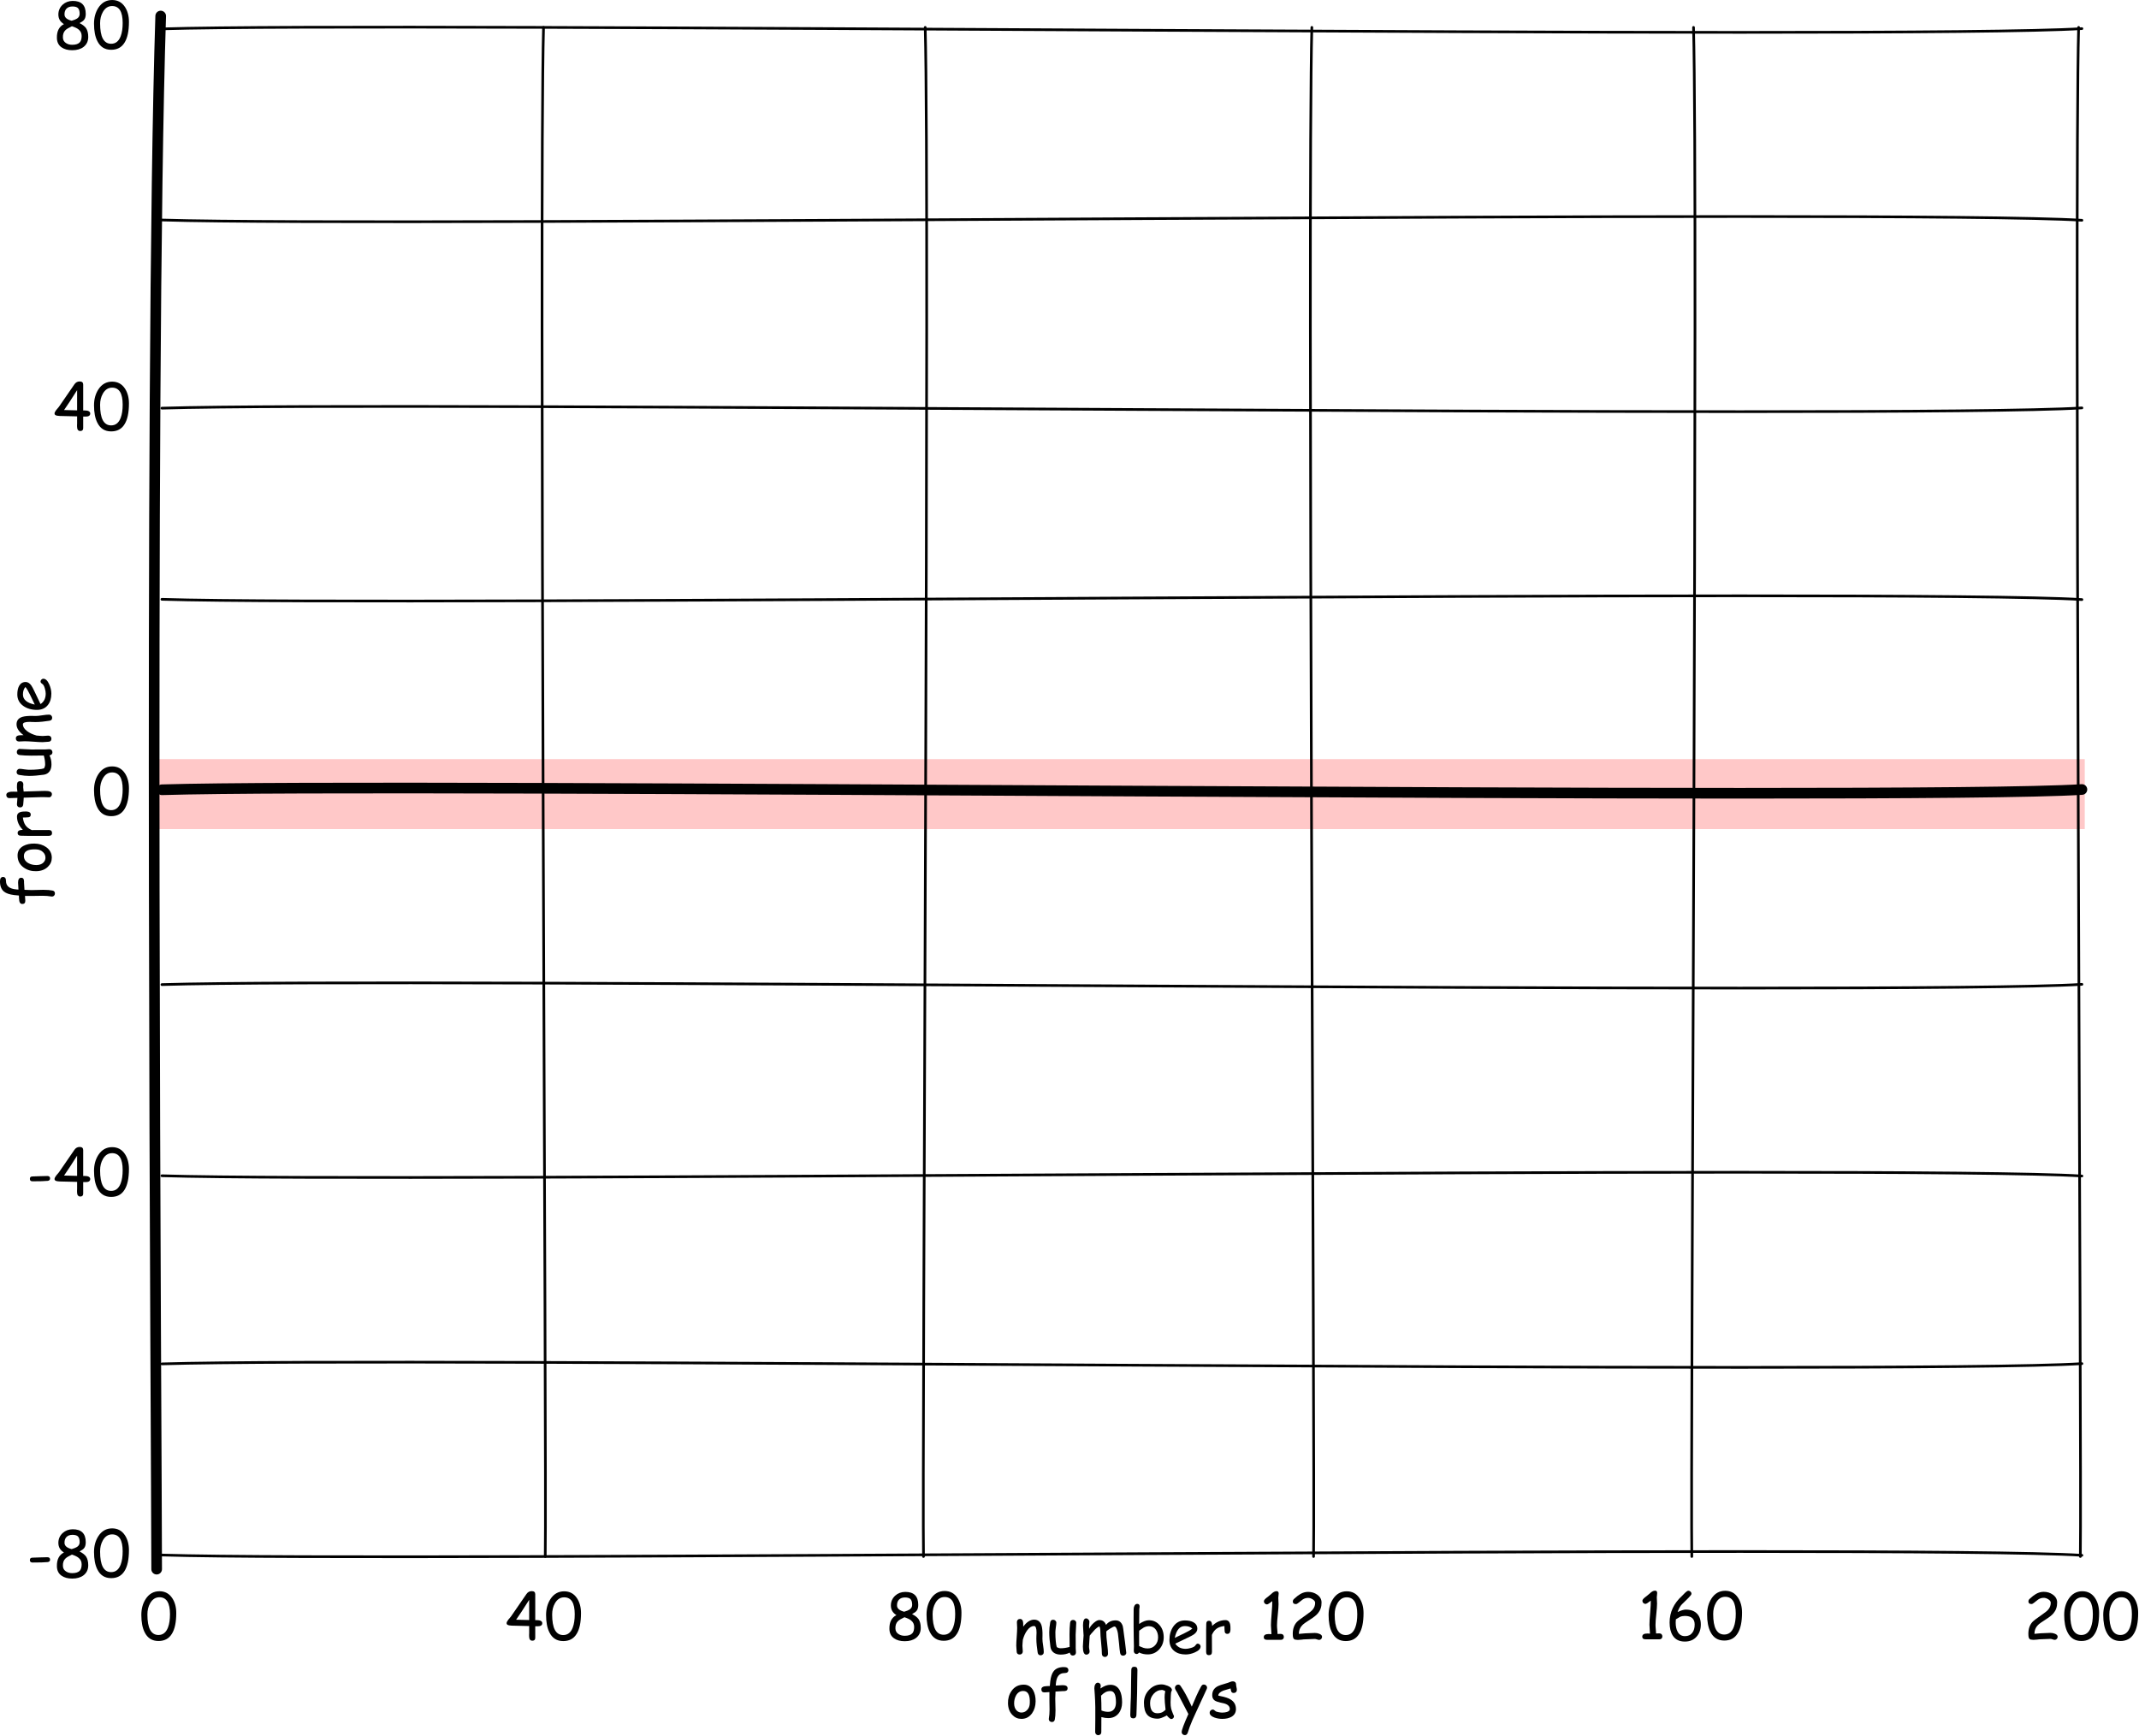 <?xml version="1.0" encoding="UTF-8" standalone="no"?>
<!DOCTYPE svg PUBLIC "-//W3C//DTD SVG 1.1//EN" "http://www.w3.org/Graphics/SVG/1.1/DTD/svg11.dtd">
<svg width="100%" height="100%" viewBox="0 0 1672 1357" version="1.1" xmlns="http://www.w3.org/2000/svg" xmlns:xlink="http://www.w3.org/1999/xlink" xml:space="preserve" xmlns:serif="http://www.serif.com/" style="fill-rule:evenodd;clip-rule:evenodd;stroke-linecap:round;stroke-linejoin:round;stroke-miterlimit:1.5;">
    <g transform="matrix(1,0,0,1,-176.475,-279.41)">
        <g id="trend-line" serif:id="trend line">
            <rect x="300.289" y="872.795" width="1505.77" height="54.691" style="fill:rgb(255,200,200);"/>
        </g>
        <g id="axes--labels" serif:id="axes, labels">
            <path d="M302.086,291.943C292.849,579.118 298.931,1421.06 298.931,1505.98" style="fill:none;stroke:black;stroke-width:8.33px;"/>
            <path d="M303.027,896.751C486.097,891.129 1665.57,905.302 1803.85,896.545" style="fill:none;stroke:black;stroke-width:8.33px;"/>
            <g transform="matrix(1,0,0,1,0,-594.771)">
                <path d="M303.027,896.751C486.097,891.129 1665.57,905.302 1803.85,896.545" style="fill:none;stroke:black;stroke-width:2.08px;"/>
            </g>
            <g transform="matrix(1,0,0,1,0,152.3)">
                <path d="M303.027,896.751C486.097,891.129 1665.57,905.302 1803.85,896.545" style="fill:none;stroke:black;stroke-width:2.08px;"/>
            </g>
            <g transform="matrix(1,0,0,-1,0,1644.63)">
                <path d="M303.027,896.751C486.097,891.129 1665.57,905.302 1803.85,896.545" style="fill:none;stroke:black;stroke-width:2.08px;"/>
            </g>
            <g transform="matrix(1,0,0,-1,0,2391.7)">
                <path d="M303.027,896.751C486.097,891.129 1665.57,905.302 1803.85,896.545" style="fill:none;stroke:black;stroke-width:2.08px;"/>
            </g>
            <g transform="matrix(1,0,0,1,0,-298.29)">
                <path d="M303.027,896.751C486.097,891.129 1665.57,905.302 1803.85,896.545" style="fill:none;stroke:black;stroke-width:2.08px;"/>
            </g>
            <g transform="matrix(1,0,0,1,0,448.781)">
                <path d="M303.027,896.751C486.097,891.129 1665.57,905.302 1803.85,896.545" style="fill:none;stroke:black;stroke-width:2.08px;"/>
            </g>
            <g transform="matrix(1,0,0,-1,0,1348.14)">
                <path d="M303.027,896.751C486.097,891.129 1665.57,905.302 1803.85,896.545" style="fill:none;stroke:black;stroke-width:2.08px;"/>
            </g>
            <g transform="matrix(1,0,0,-1,0,2095.22)">
                <path d="M303.027,896.751C486.097,891.129 1665.57,905.302 1803.85,896.545" style="fill:none;stroke:black;stroke-width:2.08px;"/>
            </g>
            <path d="M601.339,300.825C597.715,438.526 603.871,1426.27 602.683,1496.1" style="fill:none;stroke:black;stroke-width:2.08px;"/>
            <g transform="matrix(1,0,0,1,600.571,0)">
                <path d="M601.339,300.825C597.715,438.526 603.871,1426.27 602.683,1496.1" style="fill:none;stroke:black;stroke-width:2.08px;"/>
            </g>
            <g transform="matrix(1,0,0,1,1199.94,0)">
                <path d="M601.339,300.825C597.715,438.526 603.871,1426.27 602.683,1496.1" style="fill:none;stroke:black;stroke-width:2.08px;"/>
            </g>
            <g transform="matrix(-1,0,0,1,1501.03,0)">
                <path d="M601.339,300.825C597.715,438.526 603.871,1426.27 602.683,1496.1" style="fill:none;stroke:black;stroke-width:2.08px;"/>
            </g>
            <g transform="matrix(-1,0,0,1,2101.6,0)">
                <path d="M601.339,300.825C597.715,438.526 603.871,1426.27 602.683,1496.1" style="fill:none;stroke:black;stroke-width:2.08px;"/>
            </g>
            <g transform="matrix(1,0,0,1,70.705,-36.26)">
                <g transform="matrix(50,0,0,50,897.107,1607.83)">
                    <path d="M0.442,0.035C0.414,0.035 0.399,0.019 0.395,-0.011L0.381,-0.118C0.377,-0.156 0.375,-0.192 0.375,-0.225C0.375,-0.234 0.375,-0.25 0.376,-0.271C0.377,-0.293 0.378,-0.309 0.378,-0.318C0.378,-0.388 0.365,-0.423 0.339,-0.423C0.302,-0.423 0.268,-0.402 0.234,-0.358C0.204,-0.319 0.181,-0.269 0.164,-0.209C0.163,-0.196 0.162,-0.18 0.16,-0.161C0.158,-0.145 0.157,-0.129 0.157,-0.114C0.157,-0.104 0.158,-0.089 0.16,-0.07C0.162,-0.05 0.163,-0.036 0.163,-0.026C0.163,-0.011 0.158,0.001 0.149,0.01C0.14,0.019 0.129,0.023 0.115,0.023C0.1,0.023 0.089,0.019 0.08,0.01C0.071,0.001 0.067,-0.011 0.067,-0.026C0.067,-0.036 0.066,-0.05 0.064,-0.07C0.062,-0.089 0.061,-0.104 0.061,-0.114C0.061,-0.147 0.063,-0.194 0.068,-0.253C0.072,-0.313 0.075,-0.359 0.075,-0.393C0.075,-0.403 0.074,-0.418 0.073,-0.439C0.072,-0.459 0.071,-0.475 0.071,-0.485C0.071,-0.499 0.076,-0.511 0.085,-0.52C0.094,-0.529 0.106,-0.533 0.12,-0.533C0.15,-0.533 0.166,-0.512 0.169,-0.47L0.17,-0.413C0.225,-0.486 0.281,-0.522 0.339,-0.522C0.391,-0.522 0.427,-0.499 0.448,-0.453C0.462,-0.423 0.469,-0.377 0.471,-0.317L0.471,-0.268L0.47,-0.223C0.47,-0.196 0.474,-0.161 0.481,-0.118C0.488,-0.075 0.491,-0.04 0.491,-0.014C0.491,0.001 0.487,0.012 0.477,0.021C0.468,0.03 0.456,0.035 0.442,0.035Z" style="fill-rule:nonzero;"/>
                </g>
                <g transform="matrix(50,0,0,50,923.279,1607.83)">
                    <path d="M0.466,-0.285C0.466,-0.262 0.466,-0.227 0.467,-0.18C0.467,-0.133 0.467,-0.098 0.467,-0.074C0.467,-0.067 0.468,-0.056 0.469,-0.042C0.47,-0.027 0.471,-0.016 0.471,-0.009C0.471,0.005 0.466,0.017 0.457,0.026C0.447,0.035 0.436,0.039 0.422,0.039C0.397,0.039 0.381,0.024 0.374,-0.007C0.333,0.014 0.286,0.024 0.233,0.024C0.191,0.024 0.155,0.015 0.127,-0.004C0.097,-0.025 0.078,-0.055 0.072,-0.095C0.06,-0.181 0.053,-0.258 0.053,-0.326C0.053,-0.37 0.058,-0.421 0.068,-0.478C0.072,-0.506 0.088,-0.521 0.114,-0.521C0.128,-0.521 0.14,-0.516 0.149,-0.507C0.159,-0.498 0.164,-0.487 0.164,-0.473C0.164,-0.458 0.161,-0.434 0.156,-0.401C0.152,-0.368 0.149,-0.343 0.149,-0.326C0.149,-0.271 0.151,-0.225 0.155,-0.186C0.158,-0.147 0.164,-0.116 0.171,-0.093C0.182,-0.087 0.192,-0.082 0.203,-0.079C0.213,-0.076 0.223,-0.075 0.233,-0.075C0.277,-0.075 0.323,-0.082 0.372,-0.096L0.371,-0.195L0.37,-0.29C0.37,-0.36 0.373,-0.421 0.379,-0.473C0.383,-0.503 0.399,-0.518 0.427,-0.518C0.441,-0.518 0.452,-0.513 0.462,-0.504C0.471,-0.495 0.476,-0.483 0.475,-0.47L0.466,-0.285Z" style="fill-rule:nonzero;"/>
                </g>
                <g transform="matrix(50,0,0,50,949.28,1607.83)">
                    <path d="M0.688,0.041C0.661,0.041 0.646,0.026 0.641,-0.002C0.635,-0.038 0.629,-0.088 0.624,-0.153L0.607,-0.305C0.604,-0.327 0.598,-0.349 0.59,-0.371C0.579,-0.4 0.567,-0.415 0.554,-0.415C0.542,-0.415 0.52,-0.404 0.487,-0.384C0.456,-0.365 0.435,-0.35 0.425,-0.338C0.425,-0.308 0.426,-0.277 0.428,-0.247L0.442,-0.116C0.449,-0.065 0.452,-0.022 0.452,0.011C0.452,0.026 0.447,0.037 0.438,0.047C0.429,0.056 0.418,0.061 0.404,0.061C0.39,0.061 0.378,0.056 0.369,0.047C0.36,0.037 0.356,0.026 0.356,0.011C0.356,-0.028 0.352,-0.086 0.344,-0.163C0.336,-0.24 0.332,-0.299 0.332,-0.338C0.332,-0.372 0.327,-0.399 0.317,-0.418C0.295,-0.408 0.271,-0.391 0.248,-0.368L0.19,-0.303C0.185,-0.295 0.177,-0.285 0.166,-0.272C0.166,-0.253 0.164,-0.224 0.16,-0.186C0.157,-0.148 0.155,-0.12 0.155,-0.102C0.155,-0.092 0.156,-0.078 0.159,-0.061C0.163,-0.043 0.164,-0.03 0.164,-0.022C0.164,-0.009 0.159,0.002 0.149,0.011C0.139,0.02 0.128,0.025 0.114,0.025C0.077,0.025 0.059,-0.017 0.059,-0.101C0.059,-0.12 0.061,-0.149 0.064,-0.188C0.068,-0.227 0.07,-0.256 0.07,-0.275C0.07,-0.293 0.068,-0.319 0.065,-0.353C0.062,-0.388 0.061,-0.414 0.061,-0.431C0.061,-0.505 0.077,-0.542 0.11,-0.542C0.123,-0.542 0.135,-0.536 0.145,-0.525C0.156,-0.514 0.161,-0.502 0.161,-0.489C0.161,-0.483 0.16,-0.473 0.159,-0.46C0.157,-0.447 0.156,-0.438 0.156,-0.431L0.157,-0.379C0.174,-0.414 0.199,-0.446 0.232,-0.474C0.265,-0.502 0.293,-0.516 0.316,-0.516C0.367,-0.516 0.402,-0.491 0.421,-0.44C0.439,-0.464 0.461,-0.482 0.485,-0.493C0.51,-0.505 0.538,-0.511 0.57,-0.511C0.625,-0.511 0.662,-0.482 0.682,-0.423C0.686,-0.412 0.692,-0.366 0.702,-0.286C0.711,-0.23 0.722,-0.137 0.737,-0.006C0.738,0.007 0.733,0.018 0.724,0.027C0.714,0.036 0.702,0.041 0.688,0.041Z" style="fill-rule:nonzero;"/>
                </g>
                <g transform="matrix(50,0,0,50,988.123,1607.83)">
                    <path d="M0.296,0.021C0.246,0.021 0.201,0.011 0.16,-0.009C0.15,0.007 0.137,0.015 0.122,0.015C0.11,0.015 0.099,0.01 0.091,0.002C0.082,-0.007 0.078,-0.018 0.078,-0.031C0.078,-0.039 0.078,-0.052 0.079,-0.068C0.08,-0.085 0.08,-0.097 0.08,-0.106C0.08,-0.14 0.079,-0.192 0.077,-0.261C0.076,-0.33 0.075,-0.382 0.075,-0.416C0.075,-0.44 0.075,-0.485 0.075,-0.551C0.076,-0.617 0.076,-0.662 0.076,-0.687C0.076,-0.706 0.08,-0.724 0.088,-0.739C0.099,-0.759 0.113,-0.769 0.132,-0.769C0.157,-0.769 0.169,-0.755 0.169,-0.727C0.169,-0.722 0.168,-0.715 0.167,-0.707C0.165,-0.698 0.164,-0.691 0.164,-0.687L0.163,-0.58L0.162,-0.455C0.19,-0.474 0.217,-0.489 0.242,-0.498C0.268,-0.508 0.292,-0.513 0.314,-0.513C0.384,-0.513 0.441,-0.486 0.485,-0.432C0.526,-0.382 0.546,-0.32 0.546,-0.246C0.546,-0.172 0.522,-0.109 0.475,-0.057C0.427,-0.005 0.367,0.021 0.296,0.021ZM0.314,-0.42C0.288,-0.42 0.26,-0.413 0.232,-0.398C0.219,-0.39 0.195,-0.374 0.162,-0.35L0.161,-0.265L0.162,-0.109C0.178,-0.102 0.2,-0.093 0.228,-0.082C0.248,-0.075 0.271,-0.072 0.296,-0.072C0.343,-0.072 0.382,-0.089 0.412,-0.122C0.442,-0.155 0.458,-0.197 0.458,-0.246C0.458,-0.295 0.445,-0.335 0.421,-0.368C0.395,-0.403 0.359,-0.42 0.314,-0.42Z" style="fill-rule:nonzero;"/>
                </g>
                <g transform="matrix(50,0,0,50,1017.79,1607.83)">
                    <path d="M0.296,0.022C0.222,0.022 0.163,0.004 0.117,-0.033C0.067,-0.073 0.042,-0.13 0.042,-0.204C0.042,-0.288 0.063,-0.359 0.104,-0.417C0.149,-0.479 0.208,-0.51 0.283,-0.51C0.337,-0.51 0.381,-0.501 0.415,-0.483C0.457,-0.46 0.478,-0.426 0.478,-0.379C0.478,-0.347 0.46,-0.317 0.423,-0.291C0.407,-0.279 0.372,-0.261 0.319,-0.236L0.133,-0.147C0.151,-0.12 0.174,-0.1 0.201,-0.086C0.228,-0.073 0.26,-0.066 0.296,-0.066C0.318,-0.066 0.345,-0.07 0.375,-0.079C0.413,-0.089 0.438,-0.103 0.449,-0.121C0.46,-0.138 0.472,-0.147 0.485,-0.147C0.496,-0.147 0.506,-0.143 0.515,-0.134C0.524,-0.125 0.529,-0.115 0.529,-0.104C0.529,-0.068 0.5,-0.037 0.441,-0.011C0.392,0.011 0.343,0.022 0.296,0.022ZM0.283,-0.422C0.243,-0.422 0.21,-0.407 0.184,-0.376C0.157,-0.345 0.138,-0.299 0.125,-0.237L0.274,-0.309C0.333,-0.337 0.375,-0.362 0.4,-0.383C0.372,-0.409 0.333,-0.422 0.283,-0.422Z" style="fill-rule:nonzero;"/>
                </g>
                <g transform="matrix(50,0,0,50,1045.18,1607.83)">
                    <path d="M0.448,-0.361C0.445,-0.32 0.429,-0.3 0.399,-0.3C0.371,-0.3 0.357,-0.316 0.357,-0.348C0.357,-0.354 0.356,-0.366 0.355,-0.382L0.354,-0.423C0.303,-0.417 0.261,-0.403 0.23,-0.38C0.201,-0.359 0.177,-0.327 0.158,-0.284L0.159,-0.017C0.159,0.016 0.143,0.033 0.111,0.033C0.082,0.033 0.068,0.016 0.068,-0.017L0.068,-0.359C0.068,-0.37 0.068,-0.386 0.069,-0.408C0.07,-0.429 0.07,-0.445 0.07,-0.456C0.07,-0.489 0.085,-0.505 0.113,-0.505C0.145,-0.505 0.161,-0.478 0.162,-0.424C0.224,-0.485 0.293,-0.515 0.37,-0.515C0.396,-0.515 0.416,-0.505 0.429,-0.485C0.442,-0.465 0.448,-0.435 0.448,-0.395C0.448,-0.378 0.448,-0.367 0.448,-0.361Z" style="fill-rule:nonzero;"/>
                </g>
                <g transform="matrix(50,0,0,50,891.639,1657.83)">
                    <path d="M0.251,0.029C0.196,0.029 0.149,0.009 0.11,-0.032C0.066,-0.077 0.043,-0.137 0.041,-0.213C0.039,-0.286 0.057,-0.351 0.096,-0.407C0.142,-0.473 0.205,-0.506 0.287,-0.506C0.352,-0.506 0.401,-0.477 0.435,-0.417C0.461,-0.369 0.474,-0.311 0.473,-0.243C0.472,-0.171 0.453,-0.109 0.417,-0.058C0.375,-0 0.32,0.029 0.251,0.029ZM0.28,-0.407C0.232,-0.408 0.195,-0.385 0.168,-0.339C0.147,-0.302 0.137,-0.26 0.137,-0.213C0.137,-0.166 0.15,-0.129 0.175,-0.103C0.197,-0.081 0.222,-0.07 0.251,-0.07C0.285,-0.07 0.314,-0.082 0.338,-0.107C0.366,-0.134 0.381,-0.171 0.382,-0.218C0.387,-0.344 0.353,-0.407 0.28,-0.407Z" style="fill-rule:nonzero;"/>
                </g>
                <g transform="matrix(50,0,0,50,917.933,1657.83)">
                    <path d="M0.396,-0.687C0.317,-0.687 0.273,-0.632 0.264,-0.522L0.262,-0.492C0.318,-0.496 0.353,-0.498 0.37,-0.498C0.421,-0.498 0.447,-0.482 0.447,-0.449C0.447,-0.425 0.435,-0.411 0.409,-0.407C0.398,-0.405 0.385,-0.404 0.37,-0.405C0.356,-0.405 0.318,-0.403 0.258,-0.398L0.254,-0.287C0.254,-0.266 0.255,-0.236 0.256,-0.196C0.257,-0.155 0.258,-0.125 0.258,-0.105C0.258,-0.044 0.254,0.005 0.247,0.039C0.242,0.065 0.226,0.078 0.202,0.078C0.188,0.078 0.177,0.074 0.167,0.065C0.158,0.057 0.153,0.046 0.153,0.033C0.153,0.03 0.154,0.027 0.154,0.023C0.161,-0.019 0.165,-0.065 0.165,-0.115L0.163,-0.249L0.163,-0.39C0.122,-0.387 0.097,-0.385 0.086,-0.385C0.053,-0.385 0.037,-0.401 0.037,-0.433C0.037,-0.465 0.065,-0.482 0.122,-0.483L0.169,-0.485C0.17,-0.503 0.172,-0.528 0.176,-0.559C0.185,-0.631 0.203,-0.685 0.231,-0.719C0.265,-0.76 0.318,-0.781 0.39,-0.781C0.436,-0.781 0.459,-0.765 0.459,-0.733C0.459,-0.702 0.438,-0.687 0.396,-0.687Z" style="fill-rule:nonzero;"/>
                </g>
                <g transform="matrix(50,0,0,50,958.289,1657.83)">
                    <path d="M0.275,0.017C0.243,0.017 0.207,0.012 0.168,0.001L0.167,0.235C0.167,0.249 0.163,0.261 0.154,0.27C0.145,0.279 0.133,0.284 0.119,0.284C0.105,0.284 0.094,0.279 0.085,0.27C0.076,0.261 0.071,0.249 0.071,0.235L0.073,0.04L0.073,-0.155C0.072,-0.227 0.069,-0.292 0.065,-0.35L0.058,-0.449C0.058,-0.472 0.062,-0.492 0.071,-0.508C0.081,-0.527 0.095,-0.537 0.113,-0.537C0.126,-0.537 0.137,-0.532 0.145,-0.523C0.154,-0.514 0.158,-0.503 0.158,-0.49C0.158,-0.487 0.158,-0.482 0.157,-0.474C0.155,-0.464 0.154,-0.455 0.153,-0.446C0.181,-0.465 0.208,-0.48 0.234,-0.49C0.26,-0.499 0.285,-0.504 0.309,-0.504C0.376,-0.504 0.425,-0.474 0.456,-0.415C0.48,-0.368 0.492,-0.306 0.492,-0.229C0.492,-0.159 0.473,-0.101 0.436,-0.055C0.396,-0.007 0.342,0.017 0.275,0.017ZM0.309,-0.406C0.279,-0.406 0.252,-0.4 0.228,-0.386C0.211,-0.377 0.189,-0.36 0.163,-0.334C0.167,-0.261 0.169,-0.183 0.169,-0.102C0.204,-0.088 0.24,-0.081 0.275,-0.081C0.316,-0.081 0.347,-0.096 0.369,-0.126C0.387,-0.153 0.396,-0.187 0.396,-0.229C0.396,-0.288 0.389,-0.333 0.375,-0.362C0.36,-0.392 0.338,-0.406 0.309,-0.406Z" style="fill-rule:nonzero;"/>
                </g>
                <g transform="matrix(50,0,0,50,985.022,1657.83)">
                    <path d="M0.192,-0.384L0.185,-0.141C0.185,-0.115 0.183,-0.078 0.181,-0.028C0.177,0.005 0.161,0.021 0.133,0.021C0.101,0.021 0.085,0.004 0.085,-0.029C0.085,-0.068 0.087,-0.127 0.09,-0.206C0.094,-0.285 0.096,-0.344 0.096,-0.384C0.096,-0.435 0.097,-0.494 0.098,-0.56C0.1,-0.627 0.101,-0.685 0.101,-0.737C0.101,-0.769 0.117,-0.786 0.148,-0.786C0.181,-0.786 0.197,-0.769 0.197,-0.737C0.197,-0.685 0.196,-0.627 0.194,-0.56C0.193,-0.494 0.192,-0.435 0.192,-0.384Z" style="fill-rule:nonzero;"/>
                </g>
                <g transform="matrix(50,0,0,50,998.719,1657.83)">
                    <path d="M0.449,0.032C0.443,0.032 0.432,0.025 0.416,0.011C0.401,-0.003 0.39,-0.014 0.383,-0.025C0.352,-0.008 0.324,0.005 0.3,0.013C0.277,0.022 0.257,0.026 0.241,0.026C0.165,0.026 0.109,0.005 0.074,-0.038C0.041,-0.078 0.025,-0.14 0.025,-0.224C0.025,-0.302 0.052,-0.37 0.106,-0.426C0.16,-0.482 0.225,-0.51 0.3,-0.51C0.329,-0.51 0.36,-0.502 0.396,-0.488C0.44,-0.47 0.462,-0.448 0.462,-0.422C0.462,-0.413 0.459,-0.405 0.452,-0.398C0.449,-0.386 0.446,-0.366 0.445,-0.337C0.443,-0.309 0.442,-0.273 0.441,-0.229C0.441,-0.188 0.444,-0.156 0.45,-0.133C0.453,-0.118 0.463,-0.09 0.48,-0.047C0.483,-0.041 0.486,-0.032 0.492,-0.021L0.495,-0.013C0.495,0 0.49,0.011 0.481,0.02C0.472,0.028 0.461,0.032 0.449,0.032ZM0.348,-0.307C0.348,-0.321 0.349,-0.336 0.35,-0.353C0.352,-0.369 0.355,-0.387 0.358,-0.405C0.346,-0.411 0.336,-0.416 0.327,-0.419C0.319,-0.422 0.312,-0.423 0.307,-0.423C0.256,-0.423 0.213,-0.403 0.176,-0.362C0.139,-0.32 0.121,-0.273 0.121,-0.219C0.121,-0.166 0.131,-0.126 0.149,-0.099C0.168,-0.072 0.197,-0.059 0.234,-0.059C0.266,-0.059 0.292,-0.065 0.314,-0.076C0.326,-0.082 0.342,-0.095 0.363,-0.113C0.353,-0.2 0.348,-0.264 0.348,-0.307Z" style="fill-rule:nonzero;"/>
                </g>
                <g transform="matrix(50,0,0,50,1024.3,1657.83)">
                    <path d="M0.494,-0.436L0.325,-0.07C0.283,0.019 0.251,0.093 0.229,0.153L0.197,0.248C0.188,0.271 0.174,0.283 0.153,0.283C0.139,0.283 0.127,0.278 0.117,0.269C0.108,0.26 0.103,0.249 0.103,0.236C0.103,0.203 0.138,0.109 0.208,-0.047L0.033,-0.383L0.011,-0.419C0.002,-0.434 -0.002,-0.446 -0.002,-0.457C-0.002,-0.47 0.003,-0.482 0.013,-0.492C0.024,-0.502 0.035,-0.507 0.048,-0.507C0.063,-0.507 0.074,-0.501 0.083,-0.49C0.138,-0.413 0.197,-0.304 0.261,-0.162L0.333,-0.33C0.359,-0.388 0.384,-0.438 0.408,-0.48C0.419,-0.499 0.432,-0.508 0.449,-0.508C0.463,-0.508 0.474,-0.503 0.485,-0.494C0.495,-0.484 0.5,-0.473 0.5,-0.46C0.5,-0.453 0.498,-0.445 0.494,-0.436Z" style="fill-rule:nonzero;"/>
                </g>
                <g transform="matrix(50,0,0,50,1050.33,1657.83)">
                    <path d="M0.397,-0.376C0.38,-0.376 0.367,-0.382 0.36,-0.394C0.355,-0.403 0.351,-0.42 0.347,-0.447C0.323,-0.441 0.285,-0.429 0.234,-0.413C0.182,-0.392 0.156,-0.366 0.155,-0.335C0.165,-0.332 0.175,-0.329 0.184,-0.328C0.259,-0.314 0.315,-0.296 0.351,-0.272C0.404,-0.238 0.431,-0.189 0.431,-0.124C0.431,-0.071 0.408,-0.031 0.362,-0.004C0.324,0.018 0.276,0.029 0.217,0.029C0.175,0.029 0.134,0.022 0.095,0.008C0.045,-0.01 0.02,-0.036 0.02,-0.068C0.02,-0.081 0.025,-0.093 0.035,-0.103C0.046,-0.112 0.057,-0.117 0.07,-0.117C0.08,-0.117 0.093,-0.109 0.109,-0.094C0.117,-0.086 0.135,-0.08 0.162,-0.075C0.184,-0.071 0.202,-0.069 0.217,-0.069C0.245,-0.069 0.269,-0.073 0.29,-0.079C0.32,-0.089 0.335,-0.104 0.335,-0.124C0.335,-0.168 0.304,-0.198 0.242,-0.214L0.191,-0.225C0.148,-0.235 0.117,-0.246 0.099,-0.258C0.073,-0.277 0.06,-0.304 0.06,-0.341C0.06,-0.409 0.092,-0.457 0.156,-0.486C0.175,-0.495 0.207,-0.506 0.25,-0.518C0.292,-0.53 0.323,-0.54 0.342,-0.549C0.355,-0.555 0.37,-0.558 0.385,-0.558C0.399,-0.558 0.411,-0.553 0.42,-0.544C0.429,-0.535 0.433,-0.523 0.433,-0.508C0.433,-0.499 0.435,-0.485 0.439,-0.467C0.443,-0.449 0.445,-0.435 0.445,-0.425C0.445,-0.411 0.441,-0.399 0.432,-0.39C0.423,-0.381 0.411,-0.376 0.397,-0.376Z" style="fill-rule:nonzero;"/>
                </g>
            </g>
            <g transform="matrix(1,0,0,1,-606.187,-46.633)">
                <g transform="matrix(50,0,0,50,891.639,1607.83)">
                    <path d="M0.298,0.019C0.199,0.019 0.127,-0.026 0.082,-0.117C0.047,-0.186 0.03,-0.277 0.03,-0.389C0.03,-0.483 0.052,-0.565 0.097,-0.636C0.15,-0.718 0.222,-0.759 0.313,-0.759C0.399,-0.759 0.466,-0.723 0.514,-0.65C0.555,-0.587 0.576,-0.51 0.576,-0.419C0.576,-0.273 0.553,-0.164 0.506,-0.091C0.46,-0.017 0.391,0.019 0.298,0.019ZM0.313,-0.665C0.252,-0.665 0.204,-0.634 0.169,-0.573C0.139,-0.521 0.125,-0.463 0.125,-0.396C0.125,-0.289 0.139,-0.209 0.168,-0.155C0.197,-0.102 0.24,-0.075 0.298,-0.075C0.367,-0.075 0.417,-0.114 0.447,-0.193C0.468,-0.248 0.478,-0.317 0.478,-0.401C0.478,-0.489 0.464,-0.555 0.437,-0.599C0.409,-0.643 0.368,-0.665 0.313,-0.665Z" style="fill-rule:nonzero;"/>
                </g>
            </g>
            <g transform="matrix(1,0,0,1,-643.172,-691.39)">
                <g transform="matrix(50,0,0,50,891.639,1607.83)">
                    <path d="M0.298,0.019C0.199,0.019 0.127,-0.026 0.082,-0.117C0.047,-0.186 0.03,-0.277 0.03,-0.389C0.03,-0.483 0.052,-0.565 0.097,-0.636C0.15,-0.718 0.222,-0.759 0.313,-0.759C0.399,-0.759 0.466,-0.723 0.514,-0.65C0.555,-0.587 0.576,-0.51 0.576,-0.419C0.576,-0.273 0.553,-0.164 0.506,-0.091C0.46,-0.017 0.391,0.019 0.298,0.019ZM0.313,-0.665C0.252,-0.665 0.204,-0.634 0.169,-0.573C0.139,-0.521 0.125,-0.463 0.125,-0.396C0.125,-0.289 0.139,-0.209 0.168,-0.155C0.197,-0.102 0.24,-0.075 0.298,-0.075C0.367,-0.075 0.417,-0.114 0.447,-0.193C0.468,-0.248 0.478,-0.317 0.478,-0.401C0.478,-0.489 0.464,-0.555 0.437,-0.599C0.409,-0.643 0.368,-0.665 0.313,-0.665Z" style="fill-rule:nonzero;"/>
                </g>
            </g>
            <g transform="matrix(1,0,0,1,-694.515,-393.768)">
                <g transform="matrix(50,0,0,50,891.639,1607.83)">
                    <path d="M0.332,-0.232C0.287,-0.227 0.208,-0.225 0.095,-0.225C0.068,-0.225 0.054,-0.238 0.054,-0.263C0.054,-0.289 0.068,-0.301 0.095,-0.301C0.121,-0.301 0.16,-0.302 0.211,-0.305C0.262,-0.307 0.301,-0.308 0.327,-0.308C0.356,-0.308 0.37,-0.295 0.37,-0.27C0.37,-0.248 0.357,-0.235 0.332,-0.232Z" style="fill-rule:nonzero;"/>
                </g>
                <g transform="matrix(50,0,0,50,912.464,1607.83)">
                    <path d="M0.471,-0.213L0.471,-0.033C0.471,-0.002 0.456,0.013 0.426,0.013C0.392,0.013 0.375,-0.011 0.375,-0.058C0.375,-0.064 0.375,-0.072 0.375,-0.083C0.376,-0.094 0.376,-0.101 0.376,-0.105L0.376,-0.216L0.161,-0.221C0.116,-0.221 0.085,-0.223 0.068,-0.226C0.038,-0.23 0.023,-0.242 0.023,-0.26C0.023,-0.275 0.032,-0.293 0.05,-0.316L0.092,-0.366L0.333,-0.716C0.354,-0.747 0.382,-0.762 0.416,-0.762C0.452,-0.762 0.471,-0.746 0.471,-0.714L0.471,-0.308C0.476,-0.308 0.483,-0.309 0.491,-0.309C0.551,-0.309 0.581,-0.292 0.581,-0.26C0.581,-0.237 0.568,-0.222 0.543,-0.216C0.532,-0.213 0.508,-0.212 0.471,-0.213ZM0.376,-0.626C0.289,-0.488 0.221,-0.384 0.172,-0.315L0.376,-0.31L0.376,-0.626Z" style="fill-rule:nonzero;"/>
                </g>
                <g transform="matrix(50,0,0,50,942.981,1607.83)">
                    <path d="M0.298,0.019C0.199,0.019 0.127,-0.026 0.082,-0.117C0.047,-0.186 0.03,-0.277 0.03,-0.389C0.03,-0.483 0.052,-0.565 0.097,-0.636C0.15,-0.718 0.222,-0.759 0.313,-0.759C0.399,-0.759 0.466,-0.723 0.514,-0.65C0.555,-0.587 0.576,-0.51 0.576,-0.419C0.576,-0.273 0.553,-0.164 0.506,-0.091C0.46,-0.017 0.391,0.019 0.298,0.019ZM0.313,-0.665C0.252,-0.665 0.204,-0.634 0.169,-0.573C0.139,-0.521 0.125,-0.463 0.125,-0.396C0.125,-0.289 0.139,-0.209 0.168,-0.155C0.197,-0.102 0.24,-0.075 0.298,-0.075C0.367,-0.075 0.417,-0.114 0.447,-0.193C0.468,-0.248 0.478,-0.317 0.478,-0.401C0.478,-0.489 0.464,-0.555 0.437,-0.599C0.409,-0.643 0.368,-0.665 0.313,-0.665Z" style="fill-rule:nonzero;"/>
                </g>
            </g>
            <g transform="matrix(1,0,0,1,-694.515,-95.776)">
                <g transform="matrix(50,0,0,50,891.639,1607.83)">
                    <path d="M0.332,-0.232C0.287,-0.227 0.208,-0.225 0.095,-0.225C0.068,-0.225 0.054,-0.238 0.054,-0.263C0.054,-0.289 0.068,-0.301 0.095,-0.301C0.121,-0.301 0.16,-0.302 0.211,-0.305C0.262,-0.307 0.301,-0.308 0.327,-0.308C0.356,-0.308 0.37,-0.295 0.37,-0.27C0.37,-0.248 0.357,-0.235 0.332,-0.232Z" style="fill-rule:nonzero;"/>
                </g>
                <g transform="matrix(50,0,0,50,912.464,1607.83)">
                    <path d="M0.3,0.026C0.231,0.026 0.176,0.011 0.133,-0.019C0.085,-0.052 0.061,-0.102 0.06,-0.167C0.058,-0.273 0.095,-0.344 0.17,-0.382C0.112,-0.417 0.083,-0.467 0.083,-0.532C0.083,-0.594 0.106,-0.645 0.15,-0.686C0.193,-0.725 0.245,-0.744 0.306,-0.745C0.442,-0.746 0.511,-0.679 0.511,-0.542C0.511,-0.503 0.503,-0.473 0.487,-0.452C0.475,-0.435 0.45,-0.417 0.414,-0.398C0.462,-0.374 0.496,-0.347 0.516,-0.319C0.538,-0.286 0.55,-0.24 0.55,-0.182C0.55,-0.115 0.525,-0.063 0.476,-0.025C0.431,0.009 0.372,0.026 0.3,0.026ZM0.304,-0.658C0.262,-0.658 0.23,-0.646 0.208,-0.622C0.188,-0.6 0.178,-0.57 0.179,-0.532C0.179,-0.487 0.216,-0.454 0.291,-0.435C0.33,-0.446 0.358,-0.458 0.375,-0.469C0.402,-0.487 0.416,-0.512 0.416,-0.542C0.416,-0.587 0.406,-0.618 0.386,-0.636C0.369,-0.65 0.342,-0.658 0.304,-0.658ZM0.295,-0.349C0.244,-0.325 0.209,-0.304 0.192,-0.286C0.165,-0.259 0.152,-0.221 0.154,-0.172C0.155,-0.131 0.174,-0.101 0.21,-0.081C0.236,-0.066 0.266,-0.059 0.3,-0.059C0.357,-0.059 0.397,-0.073 0.42,-0.1C0.438,-0.121 0.447,-0.154 0.447,-0.197C0.447,-0.24 0.431,-0.274 0.397,-0.3C0.375,-0.318 0.341,-0.334 0.295,-0.349Z" style="fill-rule:nonzero;"/>
                </g>
                <g transform="matrix(50,0,0,50,942.981,1607.83)">
                    <path d="M0.298,0.019C0.199,0.019 0.127,-0.026 0.082,-0.117C0.047,-0.186 0.03,-0.277 0.03,-0.389C0.03,-0.483 0.052,-0.565 0.097,-0.636C0.15,-0.718 0.222,-0.759 0.313,-0.759C0.399,-0.759 0.466,-0.723 0.514,-0.65C0.555,-0.587 0.576,-0.51 0.576,-0.419C0.576,-0.273 0.553,-0.164 0.506,-0.091C0.46,-0.017 0.391,0.019 0.298,0.019ZM0.313,-0.665C0.252,-0.665 0.204,-0.634 0.169,-0.573C0.139,-0.521 0.125,-0.463 0.125,-0.396C0.125,-0.289 0.139,-0.209 0.168,-0.155C0.197,-0.102 0.24,-0.075 0.298,-0.075C0.367,-0.075 0.417,-0.114 0.447,-0.193C0.468,-0.248 0.478,-0.317 0.478,-0.401C0.478,-0.489 0.464,-0.555 0.437,-0.599C0.409,-0.643 0.368,-0.665 0.313,-0.665Z" style="fill-rule:nonzero;"/>
                </g>
            </g>
            <g transform="matrix(1,0,0,1,-673.689,-992.154)">
                <g transform="matrix(50,0,0,50,891.639,1607.83)">
                    <path d="M0.471,-0.213L0.471,-0.033C0.471,-0.002 0.456,0.013 0.426,0.013C0.392,0.013 0.375,-0.011 0.375,-0.058C0.375,-0.064 0.375,-0.072 0.375,-0.083C0.376,-0.094 0.376,-0.101 0.376,-0.105L0.376,-0.216L0.161,-0.221C0.116,-0.221 0.085,-0.223 0.068,-0.226C0.038,-0.23 0.023,-0.242 0.023,-0.26C0.023,-0.275 0.032,-0.293 0.05,-0.316L0.092,-0.366L0.333,-0.716C0.354,-0.747 0.382,-0.762 0.416,-0.762C0.452,-0.762 0.471,-0.746 0.471,-0.714L0.471,-0.308C0.476,-0.308 0.483,-0.309 0.491,-0.309C0.551,-0.309 0.581,-0.292 0.581,-0.26C0.581,-0.237 0.568,-0.222 0.543,-0.216C0.532,-0.213 0.508,-0.212 0.471,-0.213ZM0.376,-0.626C0.289,-0.488 0.221,-0.384 0.172,-0.315L0.376,-0.31L0.376,-0.626Z" style="fill-rule:nonzero;"/>
                </g>
                <g transform="matrix(50,0,0,50,922.156,1607.83)">
                    <path d="M0.298,0.019C0.199,0.019 0.127,-0.026 0.082,-0.117C0.047,-0.186 0.03,-0.277 0.03,-0.389C0.03,-0.483 0.052,-0.565 0.097,-0.636C0.15,-0.718 0.222,-0.759 0.313,-0.759C0.399,-0.759 0.466,-0.723 0.514,-0.65C0.555,-0.587 0.576,-0.51 0.576,-0.419C0.576,-0.273 0.553,-0.164 0.506,-0.091C0.46,-0.017 0.391,0.019 0.298,0.019ZM0.313,-0.665C0.252,-0.665 0.204,-0.634 0.169,-0.573C0.139,-0.521 0.125,-0.463 0.125,-0.396C0.125,-0.289 0.139,-0.209 0.168,-0.155C0.197,-0.102 0.24,-0.075 0.298,-0.075C0.367,-0.075 0.417,-0.114 0.447,-0.193C0.468,-0.248 0.478,-0.317 0.478,-0.401C0.478,-0.489 0.464,-0.555 0.437,-0.599C0.409,-0.643 0.368,-0.665 0.313,-0.665Z" style="fill-rule:nonzero;"/>
                </g>
            </g>
            <g transform="matrix(1,0,0,1,-673.689,-1290.46)">
                <g transform="matrix(50,0,0,50,891.639,1607.83)">
                    <path d="M0.3,0.026C0.231,0.026 0.176,0.011 0.133,-0.019C0.085,-0.052 0.061,-0.102 0.06,-0.167C0.058,-0.273 0.095,-0.344 0.17,-0.382C0.112,-0.417 0.083,-0.467 0.083,-0.532C0.083,-0.594 0.106,-0.645 0.15,-0.686C0.193,-0.725 0.245,-0.744 0.306,-0.745C0.442,-0.746 0.511,-0.679 0.511,-0.542C0.511,-0.503 0.503,-0.473 0.487,-0.452C0.475,-0.435 0.45,-0.417 0.414,-0.398C0.462,-0.374 0.496,-0.347 0.516,-0.319C0.538,-0.286 0.55,-0.24 0.55,-0.182C0.55,-0.115 0.525,-0.063 0.476,-0.025C0.431,0.009 0.372,0.026 0.3,0.026ZM0.304,-0.658C0.262,-0.658 0.23,-0.646 0.208,-0.622C0.188,-0.6 0.178,-0.57 0.179,-0.532C0.179,-0.487 0.216,-0.454 0.291,-0.435C0.33,-0.446 0.358,-0.458 0.375,-0.469C0.402,-0.487 0.416,-0.512 0.416,-0.542C0.416,-0.587 0.406,-0.618 0.386,-0.636C0.369,-0.65 0.342,-0.658 0.304,-0.658ZM0.295,-0.349C0.244,-0.325 0.209,-0.304 0.192,-0.286C0.165,-0.259 0.152,-0.221 0.154,-0.172C0.155,-0.131 0.174,-0.101 0.21,-0.081C0.236,-0.066 0.266,-0.059 0.3,-0.059C0.357,-0.059 0.397,-0.073 0.42,-0.1C0.438,-0.121 0.447,-0.154 0.447,-0.197C0.447,-0.24 0.431,-0.274 0.397,-0.3C0.375,-0.318 0.341,-0.334 0.295,-0.349Z" style="fill-rule:nonzero;"/>
                </g>
                <g transform="matrix(50,0,0,50,922.156,1607.83)">
                    <path d="M0.298,0.019C0.199,0.019 0.127,-0.026 0.082,-0.117C0.047,-0.186 0.03,-0.277 0.03,-0.389C0.03,-0.483 0.052,-0.565 0.097,-0.636C0.15,-0.718 0.222,-0.759 0.313,-0.759C0.399,-0.759 0.466,-0.723 0.514,-0.65C0.555,-0.587 0.576,-0.51 0.576,-0.419C0.576,-0.273 0.553,-0.164 0.506,-0.091C0.46,-0.017 0.391,0.019 0.298,0.019ZM0.313,-0.665C0.252,-0.665 0.204,-0.634 0.169,-0.573C0.139,-0.521 0.125,-0.463 0.125,-0.396C0.125,-0.289 0.139,-0.209 0.168,-0.155C0.197,-0.102 0.24,-0.075 0.298,-0.075C0.367,-0.075 0.417,-0.114 0.447,-0.193C0.468,-0.248 0.478,-0.317 0.478,-0.401C0.478,-0.489 0.464,-0.555 0.437,-0.599C0.409,-0.643 0.368,-0.665 0.313,-0.665Z" style="fill-rule:nonzero;"/>
                </g>
            </g>
            <g transform="matrix(1,0,0,1,-320.325,-46.572)">
                <g transform="matrix(50,0,0,50,891.639,1607.83)">
                    <path d="M0.471,-0.213L0.471,-0.033C0.471,-0.002 0.456,0.013 0.426,0.013C0.392,0.013 0.375,-0.011 0.375,-0.058C0.375,-0.064 0.375,-0.072 0.375,-0.083C0.376,-0.094 0.376,-0.101 0.376,-0.105L0.376,-0.216L0.161,-0.221C0.116,-0.221 0.085,-0.223 0.068,-0.226C0.038,-0.23 0.023,-0.242 0.023,-0.26C0.023,-0.275 0.032,-0.293 0.05,-0.316L0.092,-0.366L0.333,-0.716C0.354,-0.747 0.382,-0.762 0.416,-0.762C0.452,-0.762 0.471,-0.746 0.471,-0.714L0.471,-0.308C0.476,-0.308 0.483,-0.309 0.491,-0.309C0.551,-0.309 0.581,-0.292 0.581,-0.26C0.581,-0.237 0.568,-0.222 0.543,-0.216C0.532,-0.213 0.508,-0.212 0.471,-0.213ZM0.376,-0.626C0.289,-0.488 0.221,-0.384 0.172,-0.315L0.376,-0.31L0.376,-0.626Z" style="fill-rule:nonzero;"/>
                </g>
                <g transform="matrix(50,0,0,50,922.156,1607.83)">
                    <path d="M0.298,0.019C0.199,0.019 0.127,-0.026 0.082,-0.117C0.047,-0.186 0.03,-0.277 0.03,-0.389C0.03,-0.483 0.052,-0.565 0.097,-0.636C0.15,-0.718 0.222,-0.759 0.313,-0.759C0.399,-0.759 0.466,-0.723 0.514,-0.65C0.555,-0.587 0.576,-0.51 0.576,-0.419C0.576,-0.273 0.553,-0.164 0.506,-0.091C0.46,-0.017 0.391,0.019 0.298,0.019ZM0.313,-0.665C0.252,-0.665 0.204,-0.634 0.169,-0.573C0.139,-0.521 0.125,-0.463 0.125,-0.396C0.125,-0.289 0.139,-0.209 0.168,-0.155C0.197,-0.102 0.24,-0.075 0.298,-0.075C0.367,-0.075 0.417,-0.114 0.447,-0.193C0.468,-0.248 0.478,-0.317 0.478,-0.401C0.478,-0.489 0.464,-0.555 0.437,-0.599C0.409,-0.643 0.368,-0.665 0.313,-0.665Z" style="fill-rule:nonzero;"/>
                </g>
            </g>
            <g transform="matrix(1,0,0,1,-22.937,-46.816)">
                <g transform="matrix(50,0,0,50,891.639,1607.83)">
                    <path d="M0.3,0.026C0.231,0.026 0.176,0.011 0.133,-0.019C0.085,-0.052 0.061,-0.102 0.06,-0.167C0.058,-0.273 0.095,-0.344 0.17,-0.382C0.112,-0.417 0.083,-0.467 0.083,-0.532C0.083,-0.594 0.106,-0.645 0.15,-0.686C0.193,-0.725 0.245,-0.744 0.306,-0.745C0.442,-0.746 0.511,-0.679 0.511,-0.542C0.511,-0.503 0.503,-0.473 0.487,-0.452C0.475,-0.435 0.45,-0.417 0.414,-0.398C0.462,-0.374 0.496,-0.347 0.516,-0.319C0.538,-0.286 0.55,-0.24 0.55,-0.182C0.55,-0.115 0.525,-0.063 0.476,-0.025C0.431,0.009 0.372,0.026 0.3,0.026ZM0.304,-0.658C0.262,-0.658 0.23,-0.646 0.208,-0.622C0.188,-0.6 0.178,-0.57 0.179,-0.532C0.179,-0.487 0.216,-0.454 0.291,-0.435C0.33,-0.446 0.358,-0.458 0.375,-0.469C0.402,-0.487 0.416,-0.512 0.416,-0.542C0.416,-0.587 0.406,-0.618 0.386,-0.636C0.369,-0.65 0.342,-0.658 0.304,-0.658ZM0.295,-0.349C0.244,-0.325 0.209,-0.304 0.192,-0.286C0.165,-0.259 0.152,-0.221 0.154,-0.172C0.155,-0.131 0.174,-0.101 0.21,-0.081C0.236,-0.066 0.266,-0.059 0.3,-0.059C0.357,-0.059 0.397,-0.073 0.42,-0.1C0.438,-0.121 0.447,-0.154 0.447,-0.197C0.447,-0.24 0.431,-0.274 0.397,-0.3C0.375,-0.318 0.341,-0.334 0.295,-0.349Z" style="fill-rule:nonzero;"/>
                </g>
                <g transform="matrix(50,0,0,50,922.156,1607.83)">
                    <path d="M0.298,0.019C0.199,0.019 0.127,-0.026 0.082,-0.117C0.047,-0.186 0.03,-0.277 0.03,-0.389C0.03,-0.483 0.052,-0.565 0.097,-0.636C0.15,-0.718 0.222,-0.759 0.313,-0.759C0.399,-0.759 0.466,-0.723 0.514,-0.65C0.555,-0.587 0.576,-0.51 0.576,-0.419C0.576,-0.273 0.553,-0.164 0.506,-0.091C0.46,-0.017 0.391,0.019 0.298,0.019ZM0.313,-0.665C0.252,-0.665 0.204,-0.634 0.169,-0.573C0.139,-0.521 0.125,-0.463 0.125,-0.396C0.125,-0.289 0.139,-0.209 0.168,-0.155C0.197,-0.102 0.24,-0.075 0.298,-0.075C0.367,-0.075 0.417,-0.114 0.447,-0.193C0.468,-0.248 0.478,-0.317 0.478,-0.401C0.478,-0.489 0.464,-0.555 0.437,-0.599C0.409,-0.643 0.368,-0.665 0.313,-0.665Z" style="fill-rule:nonzero;"/>
                </g>
            </g>
            <g transform="matrix(1,0,0,1,268.844,-46.584)">
                <g transform="matrix(50,0,0,50,891.639,1607.83)">
                    <path d="M0.344,0L0.247,0L0.15,-0C0.127,-0 0.111,-0.001 0.102,-0.004C0.085,-0.01 0.077,-0.023 0.077,-0.042C0.077,-0.074 0.103,-0.091 0.154,-0.091L0.177,-0.09L0.197,-0.089C0.197,-0.105 0.196,-0.128 0.193,-0.159C0.19,-0.189 0.189,-0.212 0.189,-0.228C0.189,-0.269 0.193,-0.332 0.2,-0.416C0.207,-0.499 0.211,-0.562 0.21,-0.605C0.167,-0.571 0.139,-0.554 0.127,-0.554C0.114,-0.554 0.103,-0.559 0.093,-0.569C0.083,-0.579 0.079,-0.59 0.079,-0.603C0.079,-0.618 0.093,-0.636 0.121,-0.658C0.138,-0.671 0.163,-0.69 0.195,-0.718C0.224,-0.747 0.251,-0.761 0.277,-0.761C0.299,-0.761 0.31,-0.749 0.31,-0.724C0.31,-0.716 0.309,-0.705 0.307,-0.69C0.305,-0.675 0.304,-0.664 0.304,-0.657C0.304,-0.646 0.305,-0.63 0.306,-0.608C0.307,-0.586 0.308,-0.57 0.308,-0.559C0.308,-0.522 0.304,-0.467 0.296,-0.393C0.288,-0.319 0.284,-0.264 0.284,-0.228C0.284,-0.209 0.285,-0.186 0.288,-0.159C0.291,-0.132 0.292,-0.11 0.292,-0.092L0.344,-0.093C0.357,-0.093 0.369,-0.089 0.378,-0.08C0.387,-0.071 0.391,-0.06 0.391,-0.046C0.391,-0.033 0.387,-0.021 0.378,-0.013C0.369,-0.004 0.357,0 0.344,0Z" style="fill-rule:nonzero;"/>
                </g>
                <g transform="matrix(50,0,0,50,914.148,1607.83)">
                    <path d="M0.492,0.001C0.484,0.001 0.473,-0.002 0.458,-0.007C0.443,-0.012 0.432,-0.014 0.424,-0.014C0.407,-0.014 0.382,-0.013 0.349,-0.011C0.316,-0.009 0.291,-0.008 0.274,-0.008C0.261,-0.008 0.242,-0.007 0.218,-0.003C0.193,-0 0.174,0.001 0.161,0.001C0.158,0.001 0.152,0.001 0.146,-0C0.139,-0.002 0.133,-0.002 0.13,-0.002C0.107,-0.002 0.093,-0.013 0.086,-0.035C0.082,-0.047 0.08,-0.066 0.08,-0.094C0.08,-0.17 0.101,-0.231 0.142,-0.277C0.161,-0.298 0.212,-0.337 0.295,-0.394C0.341,-0.426 0.373,-0.451 0.388,-0.469C0.416,-0.5 0.43,-0.537 0.43,-0.579C0.43,-0.599 0.417,-0.618 0.39,-0.634C0.366,-0.649 0.343,-0.656 0.32,-0.656C0.29,-0.656 0.261,-0.648 0.234,-0.63L0.165,-0.576C0.151,-0.565 0.139,-0.559 0.131,-0.559C0.097,-0.559 0.081,-0.572 0.081,-0.599C0.081,-0.614 0.087,-0.628 0.099,-0.639C0.137,-0.674 0.17,-0.7 0.198,-0.716C0.238,-0.739 0.278,-0.75 0.32,-0.75C0.373,-0.75 0.42,-0.736 0.461,-0.707C0.507,-0.675 0.53,-0.633 0.53,-0.583C0.53,-0.55 0.526,-0.519 0.516,-0.491C0.507,-0.463 0.492,-0.438 0.473,-0.415C0.449,-0.385 0.407,-0.353 0.349,-0.316C0.288,-0.278 0.248,-0.249 0.229,-0.229C0.192,-0.192 0.175,-0.146 0.175,-0.093L0.276,-0.102C0.345,-0.106 0.394,-0.108 0.424,-0.108C0.449,-0.108 0.472,-0.104 0.494,-0.095C0.523,-0.084 0.538,-0.068 0.538,-0.048C0.538,-0.035 0.534,-0.024 0.525,-0.014C0.516,-0.004 0.505,0.001 0.492,0.001Z" style="fill-rule:nonzero;"/>
                </g>
                <g transform="matrix(50,0,0,50,944.666,1607.83)">
                    <path d="M0.298,0.019C0.199,0.019 0.127,-0.026 0.082,-0.117C0.047,-0.186 0.03,-0.277 0.03,-0.389C0.03,-0.483 0.052,-0.565 0.097,-0.636C0.15,-0.718 0.222,-0.759 0.313,-0.759C0.399,-0.759 0.466,-0.723 0.514,-0.65C0.555,-0.587 0.576,-0.51 0.576,-0.419C0.576,-0.273 0.553,-0.164 0.506,-0.091C0.46,-0.017 0.391,0.019 0.298,0.019ZM0.313,-0.665C0.252,-0.665 0.204,-0.634 0.169,-0.573C0.139,-0.521 0.125,-0.463 0.125,-0.396C0.125,-0.289 0.139,-0.209 0.168,-0.155C0.197,-0.102 0.24,-0.075 0.298,-0.075C0.367,-0.075 0.417,-0.114 0.447,-0.193C0.468,-0.248 0.478,-0.317 0.478,-0.401C0.478,-0.489 0.464,-0.555 0.437,-0.599C0.409,-0.643 0.368,-0.665 0.313,-0.665Z" style="fill-rule:nonzero;"/>
                </g>
            </g>
            <g transform="matrix(1,0,0,1,564.711,-46.987)">
                <g transform="matrix(50,0,0,50,891.639,1607.83)">
                    <path d="M0.344,0L0.247,0L0.15,-0C0.127,-0 0.111,-0.001 0.102,-0.004C0.085,-0.01 0.077,-0.023 0.077,-0.042C0.077,-0.074 0.103,-0.091 0.154,-0.091L0.177,-0.09L0.197,-0.089C0.197,-0.105 0.196,-0.128 0.193,-0.159C0.19,-0.189 0.189,-0.212 0.189,-0.228C0.189,-0.269 0.193,-0.332 0.2,-0.416C0.207,-0.499 0.211,-0.562 0.21,-0.605C0.167,-0.571 0.139,-0.554 0.127,-0.554C0.114,-0.554 0.103,-0.559 0.093,-0.569C0.083,-0.579 0.079,-0.59 0.079,-0.603C0.079,-0.618 0.093,-0.636 0.121,-0.658C0.138,-0.671 0.163,-0.69 0.195,-0.718C0.224,-0.747 0.251,-0.761 0.277,-0.761C0.299,-0.761 0.31,-0.749 0.31,-0.724C0.31,-0.716 0.309,-0.705 0.307,-0.69C0.305,-0.675 0.304,-0.664 0.304,-0.657C0.304,-0.646 0.305,-0.63 0.306,-0.608C0.307,-0.586 0.308,-0.57 0.308,-0.559C0.308,-0.522 0.304,-0.467 0.296,-0.393C0.288,-0.319 0.284,-0.264 0.284,-0.228C0.284,-0.209 0.285,-0.186 0.288,-0.159C0.291,-0.132 0.292,-0.11 0.292,-0.092L0.344,-0.093C0.357,-0.093 0.369,-0.089 0.378,-0.08C0.387,-0.071 0.391,-0.06 0.391,-0.046C0.391,-0.033 0.387,-0.021 0.378,-0.013C0.369,-0.004 0.357,0 0.344,0Z" style="fill-rule:nonzero;"/>
                </g>
                <g transform="matrix(50,0,0,50,914.148,1607.83)">
                    <path d="M0.292,0.035C0.207,0.035 0.144,0.004 0.104,-0.058C0.071,-0.109 0.054,-0.177 0.054,-0.263C0.054,-0.424 0.119,-0.563 0.25,-0.681L0.296,-0.728C0.318,-0.749 0.335,-0.76 0.347,-0.76C0.36,-0.76 0.371,-0.755 0.381,-0.746C0.391,-0.737 0.396,-0.726 0.396,-0.713C0.397,-0.701 0.38,-0.679 0.346,-0.645L0.247,-0.548C0.22,-0.521 0.198,-0.481 0.179,-0.427C0.207,-0.44 0.232,-0.449 0.253,-0.456C0.274,-0.462 0.292,-0.465 0.305,-0.465C0.381,-0.465 0.44,-0.445 0.48,-0.404C0.521,-0.364 0.542,-0.306 0.542,-0.232C0.542,-0.154 0.52,-0.091 0.476,-0.042C0.43,0.01 0.368,0.035 0.292,0.035ZM0.292,-0.366C0.264,-0.366 0.238,-0.361 0.216,-0.351C0.208,-0.347 0.187,-0.335 0.152,-0.313C0.15,-0.296 0.149,-0.279 0.149,-0.263C0.149,-0.204 0.159,-0.157 0.179,-0.12C0.203,-0.073 0.242,-0.05 0.294,-0.05C0.344,-0.05 0.382,-0.067 0.409,-0.103C0.434,-0.135 0.446,-0.178 0.446,-0.232C0.446,-0.277 0.433,-0.31 0.408,-0.332C0.382,-0.355 0.343,-0.366 0.292,-0.366Z" style="fill-rule:nonzero;"/>
                </g>
                <g transform="matrix(50,0,0,50,944.666,1607.83)">
                    <path d="M0.298,0.019C0.199,0.019 0.127,-0.026 0.082,-0.117C0.047,-0.186 0.03,-0.277 0.03,-0.389C0.03,-0.483 0.052,-0.565 0.097,-0.636C0.15,-0.718 0.222,-0.759 0.313,-0.759C0.399,-0.759 0.466,-0.723 0.514,-0.65C0.555,-0.587 0.576,-0.51 0.576,-0.419C0.576,-0.273 0.553,-0.164 0.506,-0.091C0.46,-0.017 0.391,0.019 0.298,0.019ZM0.313,-0.665C0.252,-0.665 0.204,-0.634 0.169,-0.573C0.139,-0.521 0.125,-0.463 0.125,-0.396C0.125,-0.289 0.139,-0.209 0.168,-0.155C0.197,-0.102 0.24,-0.075 0.298,-0.075C0.367,-0.075 0.417,-0.114 0.447,-0.193C0.468,-0.248 0.478,-0.317 0.478,-0.401C0.478,-0.489 0.464,-0.555 0.437,-0.599C0.409,-0.643 0.368,-0.665 0.313,-0.665Z" style="fill-rule:nonzero;"/>
                </g>
            </g>
            <g transform="matrix(1,0,0,1,866.352,-46.633)">
                <g transform="matrix(50,0,0,50,891.639,1607.83)">
                    <path d="M0.492,0.001C0.484,0.001 0.473,-0.002 0.458,-0.007C0.443,-0.012 0.432,-0.014 0.424,-0.014C0.407,-0.014 0.382,-0.013 0.349,-0.011C0.316,-0.009 0.291,-0.008 0.274,-0.008C0.261,-0.008 0.242,-0.007 0.218,-0.003C0.193,-0 0.174,0.001 0.161,0.001C0.158,0.001 0.152,0.001 0.146,-0C0.139,-0.002 0.133,-0.002 0.13,-0.002C0.107,-0.002 0.093,-0.013 0.086,-0.035C0.082,-0.047 0.08,-0.066 0.08,-0.094C0.08,-0.17 0.101,-0.231 0.142,-0.277C0.161,-0.298 0.212,-0.337 0.295,-0.394C0.341,-0.426 0.373,-0.451 0.388,-0.469C0.416,-0.5 0.43,-0.537 0.43,-0.579C0.43,-0.599 0.417,-0.618 0.39,-0.634C0.366,-0.649 0.343,-0.656 0.32,-0.656C0.29,-0.656 0.261,-0.648 0.234,-0.63L0.165,-0.576C0.151,-0.565 0.139,-0.559 0.131,-0.559C0.097,-0.559 0.081,-0.572 0.081,-0.599C0.081,-0.614 0.087,-0.628 0.099,-0.639C0.137,-0.674 0.17,-0.7 0.198,-0.716C0.238,-0.739 0.278,-0.75 0.32,-0.75C0.373,-0.75 0.42,-0.736 0.461,-0.707C0.507,-0.675 0.53,-0.633 0.53,-0.583C0.53,-0.55 0.526,-0.519 0.516,-0.491C0.507,-0.463 0.492,-0.438 0.473,-0.415C0.449,-0.385 0.407,-0.353 0.349,-0.316C0.288,-0.278 0.248,-0.249 0.229,-0.229C0.192,-0.192 0.175,-0.146 0.175,-0.093L0.276,-0.102C0.345,-0.106 0.394,-0.108 0.424,-0.108C0.449,-0.108 0.472,-0.104 0.494,-0.095C0.523,-0.084 0.538,-0.068 0.538,-0.048C0.538,-0.035 0.534,-0.024 0.525,-0.014C0.516,-0.004 0.505,0.001 0.492,0.001Z" style="fill-rule:nonzero;"/>
                </g>
                <g transform="matrix(50,0,0,50,922.156,1607.83)">
                    <path d="M0.298,0.019C0.199,0.019 0.127,-0.026 0.082,-0.117C0.047,-0.186 0.03,-0.277 0.03,-0.389C0.03,-0.483 0.052,-0.565 0.097,-0.636C0.15,-0.718 0.222,-0.759 0.313,-0.759C0.399,-0.759 0.466,-0.723 0.514,-0.65C0.555,-0.587 0.576,-0.51 0.576,-0.419C0.576,-0.273 0.553,-0.164 0.506,-0.091C0.46,-0.017 0.391,0.019 0.298,0.019ZM0.313,-0.665C0.252,-0.665 0.204,-0.634 0.169,-0.573C0.139,-0.521 0.125,-0.463 0.125,-0.396C0.125,-0.289 0.139,-0.209 0.168,-0.155C0.197,-0.102 0.24,-0.075 0.298,-0.075C0.367,-0.075 0.417,-0.114 0.447,-0.193C0.468,-0.248 0.478,-0.317 0.478,-0.401C0.478,-0.489 0.464,-0.555 0.437,-0.599C0.409,-0.643 0.368,-0.665 0.313,-0.665Z" style="fill-rule:nonzero;"/>
                </g>
                <g transform="matrix(50,0,0,50,952.674,1607.83)">
                    <path d="M0.298,0.019C0.199,0.019 0.127,-0.026 0.082,-0.117C0.047,-0.186 0.03,-0.277 0.03,-0.389C0.03,-0.483 0.052,-0.565 0.097,-0.636C0.15,-0.718 0.222,-0.759 0.313,-0.759C0.399,-0.759 0.466,-0.723 0.514,-0.65C0.555,-0.587 0.576,-0.51 0.576,-0.419C0.576,-0.273 0.553,-0.164 0.506,-0.091C0.46,-0.017 0.391,0.019 0.298,0.019ZM0.313,-0.665C0.252,-0.665 0.204,-0.634 0.169,-0.573C0.139,-0.521 0.125,-0.463 0.125,-0.396C0.125,-0.289 0.139,-0.209 0.168,-0.155C0.197,-0.102 0.24,-0.075 0.298,-0.075C0.367,-0.075 0.417,-0.114 0.447,-0.193C0.468,-0.248 0.478,-0.317 0.478,-0.401C0.478,-0.489 0.464,-0.555 0.437,-0.599C0.409,-0.643 0.368,-0.665 0.313,-0.665Z" style="fill-rule:nonzero;"/>
                </g>
            </g>
            <g transform="matrix(6.12323e-17,-1,1,6.12323e-17,-1392.32,1879.51)">
                <g transform="matrix(50,0,0,50,891.639,1607.83)">
                    <path d="M0.396,-0.687C0.317,-0.687 0.273,-0.632 0.264,-0.522L0.262,-0.492C0.318,-0.496 0.353,-0.498 0.37,-0.498C0.421,-0.498 0.447,-0.482 0.447,-0.449C0.447,-0.425 0.435,-0.411 0.409,-0.407C0.398,-0.405 0.385,-0.404 0.37,-0.405C0.356,-0.405 0.318,-0.403 0.258,-0.398L0.254,-0.287C0.254,-0.266 0.255,-0.236 0.256,-0.196C0.257,-0.155 0.258,-0.125 0.258,-0.105C0.258,-0.044 0.254,0.005 0.247,0.039C0.242,0.065 0.226,0.078 0.202,0.078C0.188,0.078 0.177,0.074 0.167,0.065C0.158,0.057 0.153,0.046 0.153,0.033C0.153,0.03 0.154,0.027 0.154,0.023C0.161,-0.019 0.165,-0.065 0.165,-0.115L0.163,-0.249L0.163,-0.39C0.122,-0.387 0.097,-0.385 0.086,-0.385C0.053,-0.385 0.037,-0.401 0.037,-0.433C0.037,-0.465 0.065,-0.482 0.122,-0.483L0.169,-0.485C0.17,-0.503 0.172,-0.528 0.176,-0.559C0.185,-0.631 0.203,-0.685 0.231,-0.719C0.265,-0.76 0.318,-0.781 0.39,-0.781C0.436,-0.781 0.459,-0.765 0.459,-0.733C0.459,-0.702 0.438,-0.687 0.396,-0.687Z" style="fill-rule:nonzero;"/>
                </g>
                <g transform="matrix(50,0,0,50,917.054,1607.83)">
                    <path d="M0.251,0.029C0.196,0.029 0.149,0.009 0.11,-0.032C0.066,-0.077 0.043,-0.137 0.041,-0.213C0.039,-0.286 0.057,-0.351 0.096,-0.407C0.142,-0.473 0.205,-0.506 0.287,-0.506C0.352,-0.506 0.401,-0.477 0.435,-0.417C0.461,-0.369 0.474,-0.311 0.473,-0.243C0.472,-0.171 0.453,-0.109 0.417,-0.058C0.375,-0 0.32,0.029 0.251,0.029ZM0.28,-0.407C0.232,-0.408 0.195,-0.385 0.168,-0.339C0.147,-0.302 0.137,-0.26 0.137,-0.213C0.137,-0.166 0.15,-0.129 0.175,-0.103C0.197,-0.081 0.222,-0.07 0.251,-0.07C0.285,-0.07 0.314,-0.082 0.338,-0.107C0.366,-0.134 0.381,-0.171 0.382,-0.218C0.387,-0.344 0.353,-0.407 0.28,-0.407Z" style="fill-rule:nonzero;"/>
                </g>
                <g transform="matrix(50,0,0,50,943.348,1607.83)">
                    <path d="M0.448,-0.361C0.445,-0.32 0.429,-0.3 0.399,-0.3C0.371,-0.3 0.357,-0.316 0.357,-0.348C0.357,-0.354 0.356,-0.366 0.355,-0.382L0.354,-0.423C0.303,-0.417 0.261,-0.403 0.23,-0.38C0.201,-0.359 0.177,-0.327 0.158,-0.284L0.159,-0.017C0.159,0.016 0.143,0.033 0.111,0.033C0.082,0.033 0.068,0.016 0.068,-0.017L0.068,-0.359C0.068,-0.37 0.068,-0.386 0.069,-0.408C0.07,-0.429 0.07,-0.445 0.07,-0.456C0.07,-0.489 0.085,-0.505 0.113,-0.505C0.145,-0.505 0.161,-0.478 0.162,-0.424C0.224,-0.485 0.293,-0.515 0.37,-0.515C0.396,-0.515 0.416,-0.505 0.429,-0.485C0.442,-0.465 0.448,-0.435 0.448,-0.395C0.448,-0.378 0.448,-0.367 0.448,-0.361Z" style="fill-rule:nonzero;"/>
                </g>
                <g transform="matrix(50,0,0,50,967.371,1607.83)">
                    <path d="M0.395,-0.416C0.388,-0.416 0.38,-0.416 0.37,-0.417C0.361,-0.418 0.353,-0.418 0.346,-0.418C0.339,-0.418 0.317,-0.416 0.28,-0.411L0.289,-0.122L0.29,-0.076C0.291,-0.004 0.274,0.031 0.239,0.031C0.226,0.031 0.214,0.027 0.205,0.019C0.195,0.01 0.19,-0 0.19,-0.013C0.19,-0.026 0.191,-0.044 0.192,-0.069C0.193,-0.094 0.193,-0.112 0.193,-0.125L0.184,-0.41C0.16,-0.411 0.124,-0.413 0.075,-0.418C0.046,-0.422 0.032,-0.438 0.032,-0.466C0.032,-0.481 0.036,-0.493 0.045,-0.502C0.054,-0.511 0.065,-0.516 0.079,-0.516L0.181,-0.508C0.181,-0.524 0.18,-0.547 0.179,-0.574C0.177,-0.602 0.177,-0.622 0.177,-0.635C0.177,-0.648 0.181,-0.66 0.191,-0.669C0.2,-0.678 0.212,-0.682 0.226,-0.682C0.255,-0.682 0.272,-0.658 0.277,-0.61C0.278,-0.598 0.278,-0.584 0.278,-0.567L0.277,-0.539L0.277,-0.508C0.317,-0.514 0.34,-0.516 0.346,-0.516C0.38,-0.516 0.402,-0.514 0.413,-0.511C0.432,-0.505 0.442,-0.489 0.442,-0.465C0.442,-0.451 0.438,-0.439 0.429,-0.43C0.42,-0.421 0.409,-0.416 0.395,-0.416Z" style="fill-rule:nonzero;"/>
                </g>
                <g transform="matrix(50,0,0,50,990.931,1607.83)">
                    <path d="M0.466,-0.285C0.466,-0.262 0.466,-0.227 0.467,-0.18C0.467,-0.133 0.467,-0.098 0.467,-0.074C0.467,-0.067 0.468,-0.056 0.469,-0.042C0.47,-0.027 0.471,-0.016 0.471,-0.009C0.471,0.005 0.466,0.017 0.457,0.026C0.447,0.035 0.436,0.039 0.422,0.039C0.397,0.039 0.381,0.024 0.374,-0.007C0.333,0.014 0.286,0.024 0.233,0.024C0.191,0.024 0.155,0.015 0.127,-0.004C0.097,-0.025 0.078,-0.055 0.072,-0.095C0.06,-0.181 0.053,-0.258 0.053,-0.326C0.053,-0.37 0.058,-0.421 0.068,-0.478C0.072,-0.506 0.088,-0.521 0.114,-0.521C0.128,-0.521 0.14,-0.516 0.149,-0.507C0.159,-0.498 0.164,-0.487 0.164,-0.473C0.164,-0.458 0.161,-0.434 0.156,-0.401C0.152,-0.368 0.149,-0.343 0.149,-0.326C0.149,-0.271 0.151,-0.225 0.155,-0.186C0.158,-0.147 0.164,-0.116 0.171,-0.093C0.182,-0.087 0.192,-0.082 0.203,-0.079C0.213,-0.076 0.223,-0.075 0.233,-0.075C0.277,-0.075 0.323,-0.082 0.372,-0.096L0.371,-0.195L0.37,-0.29C0.37,-0.36 0.373,-0.421 0.379,-0.473C0.383,-0.503 0.399,-0.518 0.427,-0.518C0.441,-0.518 0.452,-0.513 0.462,-0.504C0.471,-0.495 0.476,-0.483 0.475,-0.47L0.466,-0.285Z" style="fill-rule:nonzero;"/>
                </g>
                <g transform="matrix(50,0,0,50,1016.93,1607.83)">
                    <path d="M0.442,0.035C0.414,0.035 0.399,0.019 0.395,-0.011L0.381,-0.118C0.377,-0.156 0.375,-0.192 0.375,-0.225C0.375,-0.234 0.375,-0.25 0.376,-0.271C0.377,-0.293 0.378,-0.309 0.378,-0.318C0.378,-0.388 0.365,-0.423 0.339,-0.423C0.302,-0.423 0.268,-0.402 0.234,-0.358C0.204,-0.319 0.181,-0.269 0.164,-0.209C0.163,-0.196 0.162,-0.18 0.16,-0.161C0.158,-0.145 0.157,-0.129 0.157,-0.114C0.157,-0.104 0.158,-0.089 0.16,-0.07C0.162,-0.05 0.163,-0.036 0.163,-0.026C0.163,-0.011 0.158,0.001 0.149,0.01C0.14,0.019 0.129,0.023 0.115,0.023C0.1,0.023 0.089,0.019 0.08,0.01C0.071,0.001 0.067,-0.011 0.067,-0.026C0.067,-0.036 0.066,-0.05 0.064,-0.07C0.062,-0.089 0.061,-0.104 0.061,-0.114C0.061,-0.147 0.063,-0.194 0.068,-0.253C0.072,-0.313 0.075,-0.359 0.075,-0.393C0.075,-0.403 0.074,-0.418 0.073,-0.439C0.072,-0.459 0.071,-0.475 0.071,-0.485C0.071,-0.499 0.076,-0.511 0.085,-0.52C0.094,-0.529 0.106,-0.533 0.12,-0.533C0.15,-0.533 0.166,-0.512 0.169,-0.47L0.17,-0.413C0.225,-0.486 0.281,-0.522 0.339,-0.522C0.391,-0.522 0.427,-0.499 0.448,-0.453C0.462,-0.423 0.469,-0.377 0.471,-0.317L0.471,-0.268L0.47,-0.223C0.47,-0.196 0.474,-0.161 0.481,-0.118C0.488,-0.075 0.491,-0.04 0.491,-0.014C0.491,0.001 0.487,0.012 0.477,0.021C0.468,0.03 0.456,0.035 0.442,0.035Z" style="fill-rule:nonzero;"/>
                </g>
                <g transform="matrix(50,0,0,50,1043.1,1607.83)">
                    <path d="M0.296,0.022C0.222,0.022 0.163,0.004 0.117,-0.033C0.067,-0.073 0.042,-0.13 0.042,-0.204C0.042,-0.288 0.063,-0.359 0.104,-0.417C0.149,-0.479 0.208,-0.51 0.283,-0.51C0.337,-0.51 0.381,-0.501 0.415,-0.483C0.457,-0.46 0.478,-0.426 0.478,-0.379C0.478,-0.347 0.46,-0.317 0.423,-0.291C0.407,-0.279 0.372,-0.261 0.319,-0.236L0.133,-0.147C0.151,-0.12 0.174,-0.1 0.201,-0.086C0.228,-0.073 0.26,-0.066 0.296,-0.066C0.318,-0.066 0.345,-0.07 0.375,-0.079C0.413,-0.089 0.438,-0.103 0.449,-0.121C0.46,-0.138 0.472,-0.147 0.485,-0.147C0.496,-0.147 0.506,-0.143 0.515,-0.134C0.524,-0.125 0.529,-0.115 0.529,-0.104C0.529,-0.068 0.5,-0.037 0.441,-0.011C0.392,0.011 0.343,0.022 0.296,0.022ZM0.283,-0.422C0.243,-0.422 0.21,-0.407 0.184,-0.376C0.157,-0.345 0.138,-0.299 0.125,-0.237L0.274,-0.309C0.333,-0.337 0.375,-0.362 0.4,-0.383C0.372,-0.409 0.333,-0.422 0.283,-0.422Z" style="fill-rule:nonzero;"/>
                </g>
            </g>
        </g>
        <g id="curves" transform="matrix(1.004,0,0,0.5,-4.206,447.241)">
            <g transform="matrix(0,-6.72036e-22,8.91803e-22,-0,307.817,1225.56)">
                <path d="M0,1.2954e+06L44450,1.23825e+06L88900,1.17475e+06L127000,1.23825e+06L171450,1.17475e+06L209550,1.11125e+06L254000,1.04775e+06L298450,990600L336550,927100L381000,990600L425450,1.04775e+06L463550,990600L508000,927100L552450,990600L590550,927100L635000,990600L679450,927100L717550,990600L762000,1.04775e+06L800100,990600L844550,1.04775e+06L889000,1.11125e+06L927100,1.17475e+06L971550,1.11125e+06L1.016e+06,1.17475e+06L1.0541e+06,1.23825e+06L1.09855e+06,1.2954e+06L1.143e+06,1.23825e+06L1.1811e+06,1.2954e+06L1.22555e+06,1.23825e+06L1.27e+06,1.17475e+06L1.3081e+06,1.23825e+06L1.35255e+06,1.2954e+06L1.39065e+06,1.23825e+06L1.4351e+06,1.2954e+06L1.47955e+06,1.23825e+06L1.51765e+06,1.17475e+06L1.5621e+06,1.23825e+06L1.60655e+06,1.17475e+06L1.64465e+06,1.11125e+06L1.6891e+06,1.04775e+06L1.73355e+06,990600L1.77165e+06,927100L1.8161e+06,990600L1.86055e+06,927100L1.89865e+06,990600L1.9431e+06,1.04775e+06L1.9812e+06,1.11125e+06L2.02565e+06,1.17475e+06L2.0701e+06,1.11125e+06L2.1082e+06,1.17475e+06L2.1971e+06,1.04775e+06L2.2352e+06,1.11125e+06L2.3241e+06,1.23825e+06L2.3622e+06,1.17475e+06L2.40665e+06,1.11125e+06L2.4511e+06,1.17475e+06L2.4892e+06,1.11125e+06L2.53365e+06,1.17475e+06L2.57175e+06,1.11125e+06L2.66065e+06,1.23825e+06L2.69875e+06,1.2954e+06L2.7432e+06,1.23825e+06L2.78765e+06,1.17475e+06L2.82575e+06,1.23825e+06L2.8702e+06,1.17475e+06L2.91465e+06,1.23825e+06L2.95275e+06,1.2954e+06L3.04165e+06,1.4224e+06L3.07975e+06,1.47955e+06L3.1242e+06,1.54305e+06L3.1623e+06,1.60655e+06L3.2512e+06,1.47955e+06L3.2893e+06,1.4224e+06L3.33375e+06,1.3589e+06L3.3782e+06,1.4224e+06L3.4163e+06,1.3589e+06L3.46075e+06,1.2954e+06L3.5052e+06,1.23825e+06L3.5433e+06,1.17475e+06L3.6322e+06,1.04775e+06L3.6703e+06,1.11125e+06L3.71475e+06,1.17475e+06L3.75285e+06,1.11125e+06L3.7973e+06,1.04775e+06L3.84175e+06,1.11125e+06L3.87985e+06,1.17475e+06L3.9243e+06,1.11125e+06L3.96875e+06,1.17475e+06L4.00685e+06,1.11125e+06L4.0513e+06,1.04775e+06L4.09575e+06,990600L4.13385e+06,927100L4.1783e+06,863600L4.22275e+06,927100L4.26085e+06,863600L4.3053e+06,927100L4.3434e+06,863600L4.38785e+06,800100L4.4323e+06,742950L4.4704e+06,679450L4.51485e+06,742950L4.5593e+06,679450L4.5974e+06,615950L4.6863e+06,742950L4.7244e+06,679450L4.76885e+06,615950L4.8133e+06,558800L4.8514e+06,615950L4.89585e+06,558800L4.93395e+06,495300L5.02285e+06,368300L5.06095e+06,311150L5.1054e+06,247650L5.14985e+06,311150L5.18795e+06,368300L5.2324e+06,311150L5.27685e+06,368300L5.31495e+06,311150L5.3594e+06,368300L5.40385e+06,431800L5.44195e+06,495300L5.4864e+06,431800L5.5245e+06,368300L5.56895e+06,311150L5.6134e+06,368300L5.6515e+06,311150L5.69595e+06,368300L5.7404e+06,311150L5.7785e+06,368300L5.8674e+06,495300L5.9055e+06,431800L5.94995e+06,368300L5.9944e+06,311150L6.0325e+06,247650L6.07695e+06,184150L6.11505e+06,247650L6.1595e+06,311150L6.20395e+06,368300L6.24205e+06,431800L6.2865e+06,368300L6.33095e+06,311150L6.36905e+06,247650L6.4135e+06,311150L6.45795e+06,247650L6.49605e+06,184150L6.5405e+06,127000L6.58495e+06,63500L6.62305e+06,127000L6.6675e+06,63500L6.7056e+06,0L6.75005e+06,63500L6.7945e+06,0L6.8326e+06,63500L6.87705e+06,127000L6.9215e+06,184150L6.9596e+06,247650L7.00405e+06,184150L7.0485e+06,127000L7.0866e+06,184150L7.13105e+06,127000L7.1755e+06,184150L7.2136e+06,247650L7.25805e+06,184150L7.29615e+06,247650L7.3406e+06,311150L7.38505e+06,368300L7.42315e+06,431800L7.4676e+06,495300L7.51205e+06,431800L7.55015e+06,368300L7.5946e+06,311150L7.63905e+06,247650L7.67715e+06,184150L7.76605e+06,311150L7.80415e+06,368300L7.8486e+06,311150L7.8867e+06,247650L7.93115e+06,311150L7.9756e+06,368300L8.0137e+06,311150L8.1026e+06,184150L8.1407e+06,247650L8.18515e+06,311150L8.2296e+06,368300L8.2677e+06,311150L8.31215e+06,247650L8.3566e+06,311150L8.3947e+06,247650" style="fill:none;fill-rule:nonzero;stroke:rgb(68,114,196);stroke-width:61703.9px;stroke-miterlimit:10;"/>
            </g>
            <g transform="matrix(0,-6.72036e-22,8.91803e-22,-0,307.817,972.082)">
                <path d="M0,247650L88900,374650L127000,311150L171450,374650L209550,311150L254000,374650L298450,311150L336550,374650L381000,431800L425450,374650L463550,431800L508000,374650L552450,431800L590550,495300L635000,431800L679450,374650L717550,431800L762000,495300L800100,431800L844550,495300L889000,431800L927100,495300L971550,558800L1.016e+06,495300L1.0541e+06,431800L1.09855e+06,495300L1.143e+06,431800L1.1811e+06,495300L1.22555e+06,431800L1.27e+06,374650L1.3081e+06,311150L1.35255e+06,247650L1.39065e+06,311150L1.4351e+06,247650L1.47955e+06,311150L1.51765e+06,374650L1.5621e+06,311150L1.60655e+06,374650L1.64465e+06,311150L1.6891e+06,247650L1.73355e+06,190500L1.77165e+06,247650L1.86055e+06,374650L1.89865e+06,431800L1.9431e+06,374650L1.9812e+06,431800L2.02565e+06,374650L2.0701e+06,311150L2.1082e+06,374650L2.15265e+06,311150L2.1971e+06,374650L2.2352e+06,311150L2.27965e+06,247650L2.3241e+06,311150L2.3622e+06,247650L2.40665e+06,190500L2.4511e+06,127000L2.4892e+06,190500L2.53365e+06,247650L2.57175e+06,190500L2.6162e+06,127000L2.66065e+06,190500L2.69875e+06,127000L2.7432e+06,63500L2.78765e+06,127000L2.82575e+06,63500L2.8702e+06,127000L2.91465e+06,63500L2.95275e+06,0L2.9972e+06,63500L3.04165e+06,0L3.07975e+06,63500L3.1242e+06,0L3.1623e+06,63500L3.20675e+06,127000L3.2512e+06,63500L3.2893e+06,127000L3.33375e+06,190500L3.3782e+06,127000L3.4163e+06,63500L3.5052e+06,190500L3.5433e+06,247650L3.58775e+06,190500L3.6322e+06,247650L3.6703e+06,190500L3.71475e+06,247650L3.75285e+06,311150L3.7973e+06,247650L3.84175e+06,311150L3.87985e+06,247650L3.96875e+06,374650L4.00685e+06,431800L4.0513e+06,374650L4.09575e+06,431800L4.13385e+06,374650L4.1783e+06,431800L4.22275e+06,495300L4.26085e+06,558800L4.3053e+06,495300L4.3434e+06,558800L4.4323e+06,431800L4.4704e+06,495300L4.5593e+06,622300L4.5974e+06,558800L4.64185e+06,622300L4.6863e+06,558800L4.7244e+06,622300L4.76885e+06,679450L4.8133e+06,622300L4.8514e+06,679450L4.89585e+06,622300L4.93395e+06,558800L4.9784e+06,495300L5.02285e+06,558800L5.06095e+06,495300L5.1054e+06,431800L5.14985e+06,374650L5.18795e+06,431800L5.2324e+06,374650L5.27685e+06,431800L5.31495e+06,495300L5.3594e+06,558800L5.40385e+06,495300L5.44195e+06,431800L5.4864e+06,495300L5.5245e+06,558800L5.56895e+06,622300L5.6134e+06,558800L5.6515e+06,622300L5.69595e+06,679450L5.7404e+06,742950L5.7785e+06,806450L5.8674e+06,679450L5.9055e+06,622300L5.9944e+06,495300L6.0325e+06,558800L6.07695e+06,495300L6.11505e+06,558800L6.1595e+06,622300L6.20395e+06,679450L6.24205e+06,742950L6.2865e+06,679450L6.33095e+06,742950L6.36905e+06,679450L6.4135e+06,622300L6.45795e+06,679450L6.49605e+06,742950L6.5405e+06,679450L6.58495e+06,622300L6.62305e+06,679450L6.6675e+06,622300L6.7056e+06,558800L6.75005e+06,622300L6.7945e+06,558800L6.8326e+06,495300L6.87705e+06,431800L6.9215e+06,495300L6.9596e+06,431800L7.00405e+06,495300L7.0485e+06,431800L7.0866e+06,495300L7.13105e+06,431800L7.1755e+06,374650L7.2136e+06,311150L7.25805e+06,374650L7.29615e+06,431800L7.3406e+06,495300L7.38505e+06,431800L7.42315e+06,495300L7.51205e+06,622300L7.55015e+06,679450L7.5946e+06,622300L7.63905e+06,558800L7.67715e+06,495300L7.76605e+06,622300L7.80415e+06,558800L7.8486e+06,495300L7.8867e+06,431800L7.9756e+06,558800L8.0137e+06,495300L8.1026e+06,622300L8.1407e+06,558800L8.18515e+06,622300L8.2296e+06,679450L8.2677e+06,742950L8.31215e+06,806450L8.3566e+06,742950L8.3947e+06,806450" style="fill:none;fill-rule:nonzero;stroke:rgb(237,125,49);stroke-width:61703.9px;stroke-miterlimit:10;"/>
            </g>
            <g transform="matrix(0,-6.72036e-22,8.91803e-22,-0,307.817,985.908)">
                <path d="M0,431800L88900,304800L127000,247650L171450,304800L209550,247650L298450,120650L336550,57150L381000,0L425450,57150L463550,0L508000,57150L552450,120650L590550,57150L635000,0L679450,57150L717550,120650L762000,184150L800100,247650L844550,184150L889000,247650L927100,184150L971550,247650L1.016e+06,304800L1.0541e+06,247650L1.09855e+06,304800L1.143e+06,368300L1.1811e+06,304800L1.27e+06,431800L1.3081e+06,488950L1.35255e+06,431800L1.39065e+06,488950L1.4351e+06,552450L1.47955e+06,488950L1.51765e+06,431800L1.60655e+06,304800L1.64465e+06,368300L1.6891e+06,304800L1.73355e+06,247650L1.77165e+06,184150L1.8161e+06,247650L1.86055e+06,304800L1.89865e+06,368300L1.9431e+06,304800L1.9812e+06,247650L2.02565e+06,304800L2.0701e+06,247650L2.1082e+06,304800L2.15265e+06,247650L2.1971e+06,184150L2.2352e+06,120650L2.27965e+06,57150L2.3241e+06,120650L2.3622e+06,184150L2.40665e+06,247650L2.4511e+06,184150L2.4892e+06,247650L2.53365e+06,184150L2.57175e+06,247650L2.6162e+06,184150L2.66065e+06,247650L2.69875e+06,304800L2.7432e+06,247650L2.78765e+06,304800L2.82575e+06,368300L2.8702e+06,431800L2.91465e+06,488950L2.95275e+06,552450L2.9972e+06,488950L3.04165e+06,431800L3.07975e+06,488950L3.1242e+06,552450L3.1623e+06,615950L3.20675e+06,679450L3.2512e+06,615950L3.2893e+06,679450L3.33375e+06,736600L3.3782e+06,800100L3.4163e+06,863600L3.46075e+06,927100L3.5052e+06,984250L3.5433e+06,1.04775e+06L3.58775e+06,984250L3.6322e+06,927100L3.6703e+06,863600L3.71475e+06,800100L3.75285e+06,863600L3.7973e+06,800100L3.84175e+06,863600L3.87985e+06,927100L3.9243e+06,863600L3.96875e+06,927100L4.00685e+06,863600L4.0513e+06,927100L4.09575e+06,863600L4.13385e+06,927100L4.1783e+06,984250L4.22275e+06,1.04775e+06L4.26085e+06,1.11125e+06L4.3053e+06,1.04775e+06L4.3434e+06,1.11125e+06L4.38785e+06,1.1684e+06L4.4323e+06,1.2319e+06L4.4704e+06,1.1684e+06L4.5593e+06,1.2954e+06L4.5974e+06,1.3589e+06L4.64185e+06,1.2954e+06L4.6863e+06,1.3589e+06L4.7244e+06,1.2954e+06L4.76885e+06,1.3589e+06L4.8133e+06,1.2954e+06L4.8514e+06,1.2319e+06L4.89585e+06,1.2954e+06L4.93395e+06,1.2319e+06L4.9784e+06,1.1684e+06L5.02285e+06,1.2319e+06L5.06095e+06,1.1684e+06L5.1054e+06,1.2319e+06L5.14985e+06,1.1684e+06L5.18795e+06,1.11125e+06L5.27685e+06,984250L5.31495e+06,927100L5.3594e+06,984250L5.40385e+06,1.04775e+06L5.44195e+06,984250L5.4864e+06,1.04775e+06L5.5245e+06,984250L5.56895e+06,927100L5.6134e+06,863600L5.6515e+06,800100L5.69595e+06,736600L5.7404e+06,800100L5.7785e+06,863600L5.82295e+06,800100L5.8674e+06,863600L5.9055e+06,800100L5.9944e+06,927100L6.0325e+06,984250L6.07695e+06,927100L6.11505e+06,984250L6.1595e+06,927100L6.20395e+06,984250L6.24205e+06,927100L6.2865e+06,984250L6.33095e+06,1.04775e+06L6.36905e+06,984250L6.4135e+06,927100L6.45795e+06,984250L6.49605e+06,927100L6.5405e+06,863600L6.58495e+06,927100L6.62305e+06,863600L6.6675e+06,800100L6.7056e+06,736600L6.75005e+06,679450L6.7945e+06,615950L6.8326e+06,679450L6.9215e+06,552450L6.9596e+06,488950L7.0485e+06,615950L7.0866e+06,679450L7.13105e+06,736600L7.1755e+06,679450L7.2136e+06,736600L7.25805e+06,800100L7.29615e+06,736600L7.3406e+06,679450L7.38505e+06,736600L7.42315e+06,679450L7.4676e+06,736600L7.51205e+06,679450L7.55015e+06,615950L7.5946e+06,679450L7.63905e+06,736600L7.67715e+06,800100L7.7216e+06,736600L7.76605e+06,679450L7.80415e+06,736600L7.8486e+06,800100L7.8867e+06,736600L7.9756e+06,863600L8.0137e+06,927100L8.05815e+06,984250L8.1026e+06,1.04775e+06L8.1407e+06,1.11125e+06L8.2296e+06,984250L8.2677e+06,927100L8.31215e+06,984250L8.3566e+06,927100L8.3947e+06,984250" style="fill:none;fill-rule:nonzero;stroke:rgb(165,165,165);stroke-width:61703.9px;stroke-miterlimit:10;"/>
            </g>
            <g transform="matrix(0,-6.72036e-22,8.91803e-22,-0,307.817,1136.46)">
                <path d="M0,927100L44450,990600L88900,927100L127000,869950L171450,806450L209550,742950L254000,679450L298450,622300L336550,679450L425450,806450L463550,742950L508000,806450L552450,742950L590550,679450L679450,806450L717550,869950L762000,806450L800100,742950L889000,869950L927100,806450L971550,869950L1.016e+06,806450L1.0541e+06,869950L1.09855e+06,927100L1.143e+06,869950L1.1811e+06,927100L1.22555e+06,869950L1.27e+06,927100L1.3081e+06,869950L1.35255e+06,806450L1.39065e+06,869950L1.47955e+06,742950L1.51765e+06,679450L1.5621e+06,742950L1.60655e+06,679450L1.64465e+06,742950L1.73355e+06,869950L1.77165e+06,806450L1.8161e+06,742950L1.86055e+06,806450L1.89865e+06,742950L1.9431e+06,679450L1.9812e+06,622300L2.02565e+06,679450L2.0701e+06,742950L2.1082e+06,679450L2.1971e+06,806450L2.2352e+06,869950L2.3241e+06,742950L2.3622e+06,806450L2.40665e+06,742950L2.4511e+06,806450L2.4892e+06,869950L2.53365e+06,927100L2.57175e+06,869950L2.66065e+06,742950L2.69875e+06,679450L2.78765e+06,806450L2.82575e+06,742950L2.8702e+06,679450L2.91465e+06,622300L2.95275e+06,558800L2.9972e+06,622300L3.04165e+06,558800L3.07975e+06,622300L3.1242e+06,558800L3.1623e+06,495300L3.2512e+06,622300L3.2893e+06,558800L3.33375e+06,622300L3.3782e+06,679450L3.4163e+06,742950L3.46075e+06,679450L3.5052e+06,742950L3.5433e+06,806450L3.58775e+06,742950L3.6322e+06,806450L3.6703e+06,869950L3.71475e+06,927100L3.75285e+06,990600L3.7973e+06,1.0541e+06L3.84175e+06,1.11125e+06L3.87985e+06,1.17475e+06L3.9243e+06,1.11125e+06L3.96875e+06,1.0541e+06L4.00685e+06,990600L4.0513e+06,1.0541e+06L4.09575e+06,990600L4.13385e+06,927100L4.1783e+06,869950L4.22275e+06,927100L4.26085e+06,869950L4.3053e+06,927100L4.3434e+06,869950L4.38785e+06,806450L4.4323e+06,869950L4.4704e+06,927100L4.51485e+06,869950L4.5593e+06,806450L4.5974e+06,742950L4.64185e+06,679450L4.6863e+06,622300L4.7244e+06,558800L4.76885e+06,495300L4.8133e+06,558800L4.8514e+06,622300L4.89585e+06,679450L4.93395e+06,622300L4.9784e+06,558800L5.02285e+06,622300L5.06095e+06,558800L5.1054e+06,495300L5.14985e+06,558800L5.18795e+06,495300L5.2324e+06,431800L5.27685e+06,374650L5.31495e+06,431800L5.3594e+06,374650L5.40385e+06,431800L5.44195e+06,374650L5.4864e+06,311150L5.5245e+06,247650L5.56895e+06,190500L5.6134e+06,127000L5.6515e+06,190500L5.69595e+06,127000L5.7404e+06,190500L5.7785e+06,127000L5.82295e+06,63500L5.8674e+06,127000L5.9055e+06,190500L5.94995e+06,247650L5.9944e+06,311150L6.0325e+06,247650L6.07695e+06,190500L6.11505e+06,247650L6.1595e+06,190500L6.20395e+06,127000L6.24205e+06,63500L6.2865e+06,0L6.33095e+06,63500L6.36905e+06,127000L6.4135e+06,190500L6.45795e+06,127000L6.49605e+06,63500L6.5405e+06,127000L6.58495e+06,63500L6.62305e+06,127000L6.6675e+06,63500L6.7056e+06,0L6.7945e+06,127000L6.8326e+06,63500L6.9215e+06,190500L6.9596e+06,127000L7.00405e+06,190500L7.0485e+06,247650L7.0866e+06,311150L7.13105e+06,374650L7.1755e+06,311150L7.2136e+06,247650L7.25805e+06,311150L7.29615e+06,374650L7.3406e+06,431800L7.38505e+06,495300L7.42315e+06,431800L7.51205e+06,558800L7.55015e+06,622300L7.63905e+06,495300L7.67715e+06,431800L7.7216e+06,374650L7.76605e+06,311150L7.80415e+06,374650L7.8486e+06,431800L7.8867e+06,374650L7.9756e+06,247650L8.0137e+06,190500L8.1026e+06,63500L8.1407e+06,127000L8.18515e+06,190500L8.2296e+06,247650L8.2677e+06,311150L8.31215e+06,247650L8.3566e+06,190500L8.3947e+06,127000" style="fill:none;fill-rule:nonzero;stroke:rgb(255,192,0);stroke-width:61703.9px;stroke-miterlimit:10;"/>
            </g>
            <g transform="matrix(0,-6.72036e-22,8.91803e-22,-0,307.817,972.082)">
                <path d="M0,247650L44450,190500L88900,247650L127000,190500L171450,247650L209550,311150L254000,247650L298450,190500L336550,127000L381000,190500L425450,247650L463550,190500L508000,127000L552450,190500L590550,127000L635000,63500L679450,127000L717550,63500L762000,0L800100,63500L889000,190500L927100,127000L971550,190500L1.016e+06,127000L1.0541e+06,63500L1.09855e+06,0L1.143e+06,63500L1.1811e+06,127000L1.22555e+06,190500L1.27e+06,247650L1.3081e+06,311150L1.35255e+06,374650L1.39065e+06,431800L1.47955e+06,558800L1.51765e+06,622300L1.5621e+06,679450L1.60655e+06,622300L1.64465e+06,679450L1.73355e+06,806450L1.77165e+06,869950L1.8161e+06,927100L1.86055e+06,990600L1.89865e+06,927100L1.9431e+06,869950L1.9812e+06,927100L2.02565e+06,990600L2.0701e+06,927100L2.1082e+06,869950L2.15265e+06,927100L2.1971e+06,869950L2.2352e+06,806450L2.27965e+06,869950L2.3241e+06,927100L2.3622e+06,990600L2.40665e+06,1.0541e+06L2.4511e+06,990600L2.4892e+06,1.0541e+06L2.53365e+06,990600L2.57175e+06,1.0541e+06L2.6162e+06,1.11125e+06L2.66065e+06,1.17475e+06L2.69875e+06,1.23825e+06L2.7432e+06,1.17475e+06L2.78765e+06,1.23825e+06L2.82575e+06,1.17475e+06L2.91465e+06,1.30175e+06L2.95275e+06,1.3589e+06L2.9972e+06,1.4224e+06L3.04165e+06,1.3589e+06L3.07975e+06,1.30175e+06L3.1242e+06,1.23825e+06L3.1623e+06,1.30175e+06L3.20675e+06,1.3589e+06L3.2512e+06,1.30175e+06L3.2893e+06,1.23825e+06L3.3782e+06,1.11125e+06L3.4163e+06,1.0541e+06L3.46075e+06,990600L3.5052e+06,1.0541e+06L3.5433e+06,1.11125e+06L3.6322e+06,1.23825e+06L3.6703e+06,1.17475e+06L3.71475e+06,1.11125e+06L3.75285e+06,1.0541e+06L3.7973e+06,1.11125e+06L3.84175e+06,1.17475e+06L3.87985e+06,1.23825e+06L3.9243e+06,1.30175e+06L3.96875e+06,1.3589e+06L4.00685e+06,1.4224e+06L4.09575e+06,1.5494e+06L4.13385e+06,1.4859e+06L4.1783e+06,1.5494e+06L4.22275e+06,1.4859e+06L4.26085e+06,1.5494e+06L4.3053e+06,1.60655e+06L4.3434e+06,1.67005e+06L4.38785e+06,1.73355e+06L4.4323e+06,1.7907e+06L4.4704e+06,1.8542e+06L4.5593e+06,1.9812e+06L4.5974e+06,2.03835e+06L4.64185e+06,1.9812e+06L4.6863e+06,1.9177e+06L4.7244e+06,1.9812e+06L4.76885e+06,1.9177e+06L4.8133e+06,1.9812e+06L4.8514e+06,2.03835e+06L4.89585e+06,2.10185e+06L4.93395e+06,2.03835e+06L4.9784e+06,2.10185e+06L5.02285e+06,2.03835e+06L5.06095e+06,1.9812e+06L5.1054e+06,2.03835e+06L5.14985e+06,2.10185e+06L5.18795e+06,2.03835e+06L5.27685e+06,2.16535e+06L5.31495e+06,2.10185e+06L5.3594e+06,2.16535e+06L5.40385e+06,2.10185e+06L5.44195e+06,2.03835e+06L5.4864e+06,2.10185e+06L5.5245e+06,2.03835e+06L5.6134e+06,2.16535e+06L5.6515e+06,2.10185e+06L5.69595e+06,2.16535e+06L5.7404e+06,2.10185e+06L5.7785e+06,2.03835e+06L5.82295e+06,2.10185e+06L5.8674e+06,2.03835e+06L5.9055e+06,1.9812e+06L5.94995e+06,2.03835e+06L5.9944e+06,2.10185e+06L6.0325e+06,2.16535e+06L6.07695e+06,2.22885e+06L6.11505e+06,2.286e+06L6.1595e+06,2.22885e+06L6.20395e+06,2.16535e+06L6.24205e+06,2.22885e+06L6.2865e+06,2.16535e+06L6.33095e+06,2.22885e+06L6.36905e+06,2.286e+06L6.4135e+06,2.22885e+06L6.45795e+06,2.16535e+06L6.49605e+06,2.22885e+06L6.5405e+06,2.16535e+06L6.58495e+06,2.22885e+06L6.62305e+06,2.286e+06L6.6675e+06,2.22885e+06L6.7056e+06,2.286e+06L6.7945e+06,2.413e+06L6.8326e+06,2.3495e+06L6.87705e+06,2.413e+06L6.9215e+06,2.47015e+06L6.9596e+06,2.413e+06L7.00405e+06,2.47015e+06L7.0485e+06,2.413e+06L7.0866e+06,2.3495e+06L7.13105e+06,2.286e+06L7.1755e+06,2.3495e+06L7.2136e+06,2.413e+06L7.25805e+06,2.47015e+06L7.29615e+06,2.413e+06L7.3406e+06,2.47015e+06L7.38505e+06,2.53365e+06L7.42315e+06,2.47015e+06L7.4676e+06,2.53365e+06L7.51205e+06,2.47015e+06L7.55015e+06,2.53365e+06L7.63905e+06,2.66065e+06L7.67715e+06,2.59715e+06L7.7216e+06,2.53365e+06L7.76605e+06,2.59715e+06L7.80415e+06,2.53365e+06L7.8486e+06,2.47015e+06L7.8867e+06,2.53365e+06L7.9756e+06,2.66065e+06L8.0137e+06,2.59715e+06L8.05815e+06,2.53365e+06L8.1026e+06,2.59715e+06L8.1407e+06,2.53365e+06L8.18515e+06,2.47015e+06L8.2296e+06,2.53365e+06L8.2677e+06,2.47015e+06L8.31215e+06,2.413e+06L8.3566e+06,2.3495e+06L8.3947e+06,2.413e+06" style="fill:none;fill-rule:nonzero;stroke:rgb(91,155,213);stroke-width:61703.9px;stroke-miterlimit:10;"/>
            </g>
        </g>
    </g>
</svg>
